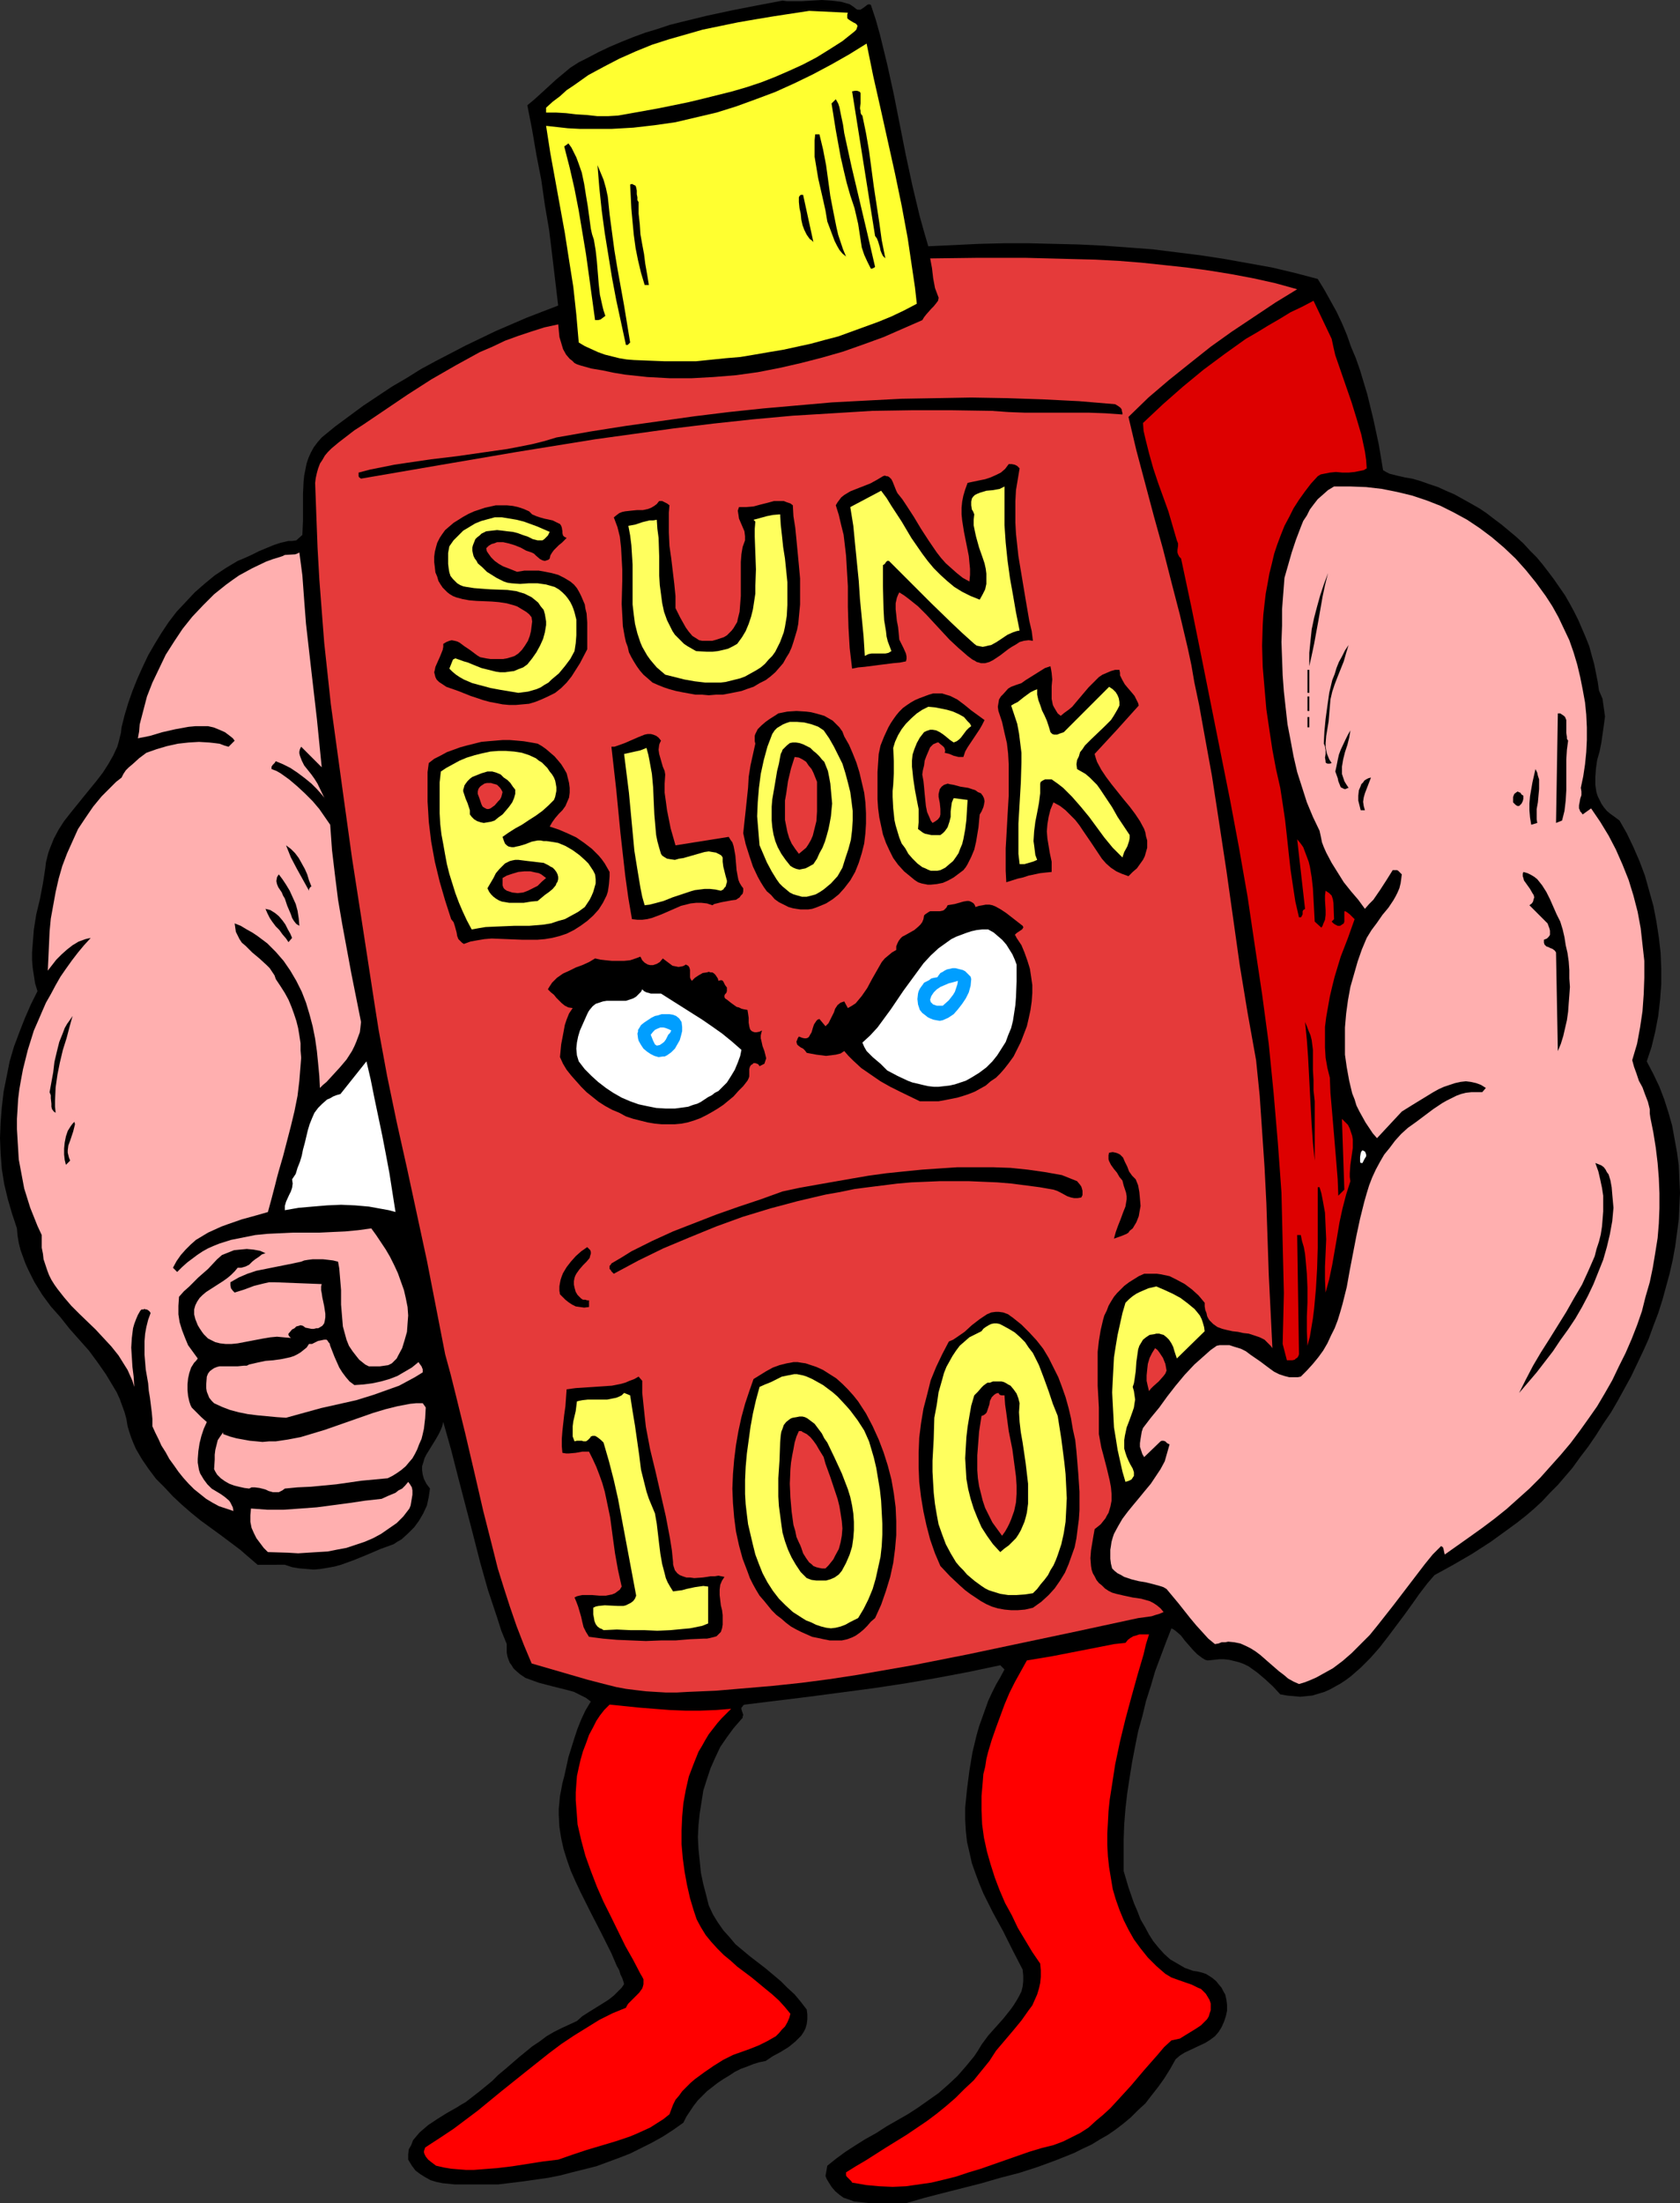 <?xml version="1.0" encoding="UTF-8" standalone="no"?>
<svg
   version="1.0"
   width="118.785mm"
   height="155.668mm"
   id="svg85"
   sodipodi:docname="Sun Block.wmf"
   xmlns:inkscape="http://www.inkscape.org/namespaces/inkscape"
   xmlns:sodipodi="http://sodipodi.sourceforge.net/DTD/sodipodi-0.dtd"
   xmlns="http://www.w3.org/2000/svg"
   xmlns:svg="http://www.w3.org/2000/svg">
  <rect width="100%" height="100%" fill="#333333" stroke="none"/>
  <sodipodi:namedview
     id="namedview85"
     pagecolor="#ffffff"
     bordercolor="#000000"
     borderopacity="0.25"
     inkscape:showpageshadow="2"
     inkscape:pageopacity="0.0"
     inkscape:pagecheckerboard="0"
     inkscape:deskcolor="#d1d1d1"
     inkscape:document-units="mm" />
  <defs
     id="defs1">
    <pattern
       id="WMFhbasepattern"
       patternUnits="userSpaceOnUse"
       width="6"
       height="6"
       x="0"
       y="0" />
  </defs>
  <path
     style="fill:#000000;fill-opacity:1;fill-rule:evenodd;stroke:none"
     d="m 228.839,2.424 0.323,0.162 h 0.323 0.485 l 0.485,-0.323 0.485,-0.323 0.808,-0.646 0.485,-0.162 0.485,0.162 1.293,3.878 1.131,4.04 1.939,7.918 1.778,8.08 3.232,16.321 1.778,8.241 1.939,8.08 1.131,4.04 1.131,3.878 6.788,-0.323 6.788,-0.323 6.626,-0.162 h 6.788 l 6.626,0.162 6.626,0.162 6.626,0.323 6.626,0.485 6.464,0.485 6.464,0.808 6.464,0.808 6.303,0.97 6.303,1.131 6.303,1.131 6.141,1.454 6.141,1.616 1.778,2.909 1.616,2.909 1.616,2.909 1.454,3.07 1.293,3.07 1.131,3.232 1.293,3.07 1.131,3.232 0.97,3.232 0.97,3.232 1.616,6.625 1.454,6.787 1.131,6.787 0.808,0.485 0.97,0.485 1.939,0.485 2.101,0.485 1.939,0.323 2.263,0.646 2.263,0.808 2.424,0.808 2.101,0.97 2.263,0.97 4.363,2.424 2.263,1.293 1.939,1.293 2.101,1.616 1.939,1.454 1.939,1.616 1.939,1.616 1.939,1.778 1.778,1.939 1.778,1.778 1.616,1.939 1.616,2.101 1.454,1.939 1.454,2.101 1.454,2.101 1.293,2.262 1.131,2.101 1.131,2.262 0.97,2.262 0.97,2.262 0.97,2.424 0.646,2.424 0.646,2.262 0.485,2.424 0.485,2.424 0.323,2.262 0.485,1.131 0.485,1.131 0.162,1.293 0.162,1.131 0.323,2.262 -0.323,2.424 -0.323,2.262 -0.323,2.262 -0.485,2.424 -0.646,2.262 -0.323,2.262 -0.162,2.262 v 2.101 l 0.162,1.131 0.162,0.97 0.323,0.97 0.485,0.97 0.485,0.97 0.646,0.97 0.808,0.97 0.97,0.808 1.131,0.808 1.293,0.97 1.939,3.393 1.778,3.717 1.616,3.717 1.454,3.878 1.131,4.04 1.131,4.04 0.808,4.201 0.646,4.201 0.485,4.201 0.162,4.201 v 4.201 l -0.323,4.201 -0.485,4.201 -0.808,4.201 -0.97,4.04 -1.293,3.878 1.778,3.393 1.616,3.393 1.293,3.393 1.131,3.555 0.97,3.393 0.646,3.555 0.646,3.555 0.485,3.555 0.162,3.717 0.162,3.555 -0.162,3.555 -0.162,3.555 -0.485,3.717 -0.485,3.555 -0.646,3.555 -0.808,3.555 -0.97,3.555 -0.97,3.555 -1.131,3.555 -1.293,3.393 -1.293,3.555 -1.454,3.232 -1.616,3.393 -1.616,3.393 -1.778,3.232 -1.778,3.232 -1.778,3.07 -2.101,3.07 -1.939,3.07 -2.101,3.07 -2.101,2.747 -2.101,2.909 -1.939,2.262 -1.939,2.262 -2.101,2.101 -2.101,2.262 -2.101,1.939 -2.263,1.939 -2.263,1.778 -2.424,1.778 -4.687,3.393 -5.01,3.232 -5.01,2.909 -5.01,2.747 -1.939,2.262 -2.101,2.747 -1.939,2.747 -2.101,2.909 -4.363,5.817 -2.263,2.909 -2.424,2.747 -2.586,2.585 -1.293,1.131 -1.293,1.131 -1.293,0.97 -1.454,0.97 -1.454,0.808 -1.454,0.808 -1.454,0.646 -1.616,0.485 -1.616,0.485 -1.616,0.162 -1.616,0.162 -1.778,-0.162 -1.778,-0.162 -1.778,-0.323 -1.939,-2.101 -2.101,-1.939 -2.101,-1.778 -1.131,-0.808 -1.131,-0.808 -1.293,-0.646 -1.293,-0.485 -1.293,-0.323 -1.293,-0.323 -1.454,-0.162 h -1.293 l -1.454,0.162 -1.616,0.162 -0.646,-0.162 -0.808,-0.485 -1.293,-0.97 -1.131,-1.131 -1.131,-1.293 -1.131,-1.293 -0.97,-1.293 -1.293,-1.131 -0.646,-0.485 -0.646,-0.323 -1.454,3.717 -1.454,3.878 -1.454,3.878 -1.131,3.878 -1.293,4.04 -0.97,4.04 -1.131,4.04 -0.808,4.04 -0.808,4.201 -0.646,4.04 -0.646,4.201 -0.485,4.201 -0.323,4.04 -0.162,4.201 v 4.201 4.201 l 1.293,4.363 1.454,4.201 0.97,2.262 0.808,2.101 1.131,1.939 1.131,2.101 1.131,1.778 1.454,1.778 1.454,1.616 1.616,1.454 1.939,1.131 1.939,1.131 2.263,0.808 1.131,0.162 1.293,0.323 0.97,0.323 0.808,0.485 0.97,0.646 0.97,0.808 0.646,0.808 0.808,0.97 0.485,0.97 0.485,0.808 0.323,1.454 0.162,1.293 v 1.616 l -0.323,1.454 -0.485,1.454 -0.646,1.454 -0.808,1.293 -0.97,1.131 -1.293,0.97 -1.293,0.808 -5.495,2.585 -1.293,0.808 -1.131,0.97 -1.454,2.585 -1.616,2.585 -1.616,2.262 -1.778,2.262 -1.616,2.101 -1.939,1.778 -1.939,1.939 -1.939,1.616 -2.101,1.616 -2.101,1.454 -2.263,1.293 -2.101,1.293 -2.424,1.131 -2.263,1.131 -4.848,1.939 -4.848,1.778 -5.01,1.616 -5.01,1.293 -5.01,1.454 -10.181,2.585 -5.01,1.293 -5.01,1.454 h -3.071 -3.232 -3.071 l -1.616,-0.162 -1.454,-0.162 -1.454,-0.162 -1.293,-0.485 -1.454,-0.485 -1.131,-0.808 -1.131,-0.97 -0.97,-1.131 -0.808,-1.293 -0.485,-0.808 -0.323,-0.808 0.485,-2.747 2.424,-1.939 2.424,-1.778 2.747,-1.778 2.586,-1.616 2.909,-1.616 2.747,-1.778 5.656,-3.232 2.747,-1.778 2.747,-1.939 2.747,-1.939 2.586,-2.262 2.424,-2.262 2.263,-2.585 2.263,-2.747 0.97,-1.454 0.97,-1.616 1.778,-2.424 4.04,-4.525 1.939,-2.424 0.808,-1.131 0.808,-1.293 0.646,-1.131 0.646,-1.293 0.323,-1.293 0.162,-1.454 V 527.595 l -0.162,-1.616 -2.586,-5.009 -2.586,-5.171 -2.747,-5.009 -2.586,-5.171 -1.131,-2.747 -0.97,-2.585 -0.97,-2.747 -0.646,-2.909 -0.646,-2.747 -0.323,-3.07 -0.162,-2.909 v -3.232 l 0.485,-4.848 0.646,-5.009 0.808,-4.848 1.131,-4.686 0.646,-2.262 0.808,-2.262 0.808,-2.262 0.808,-2.262 0.97,-2.101 1.131,-2.262 1.131,-1.939 1.131,-2.101 -1.131,-1.131 -8.404,1.778 -8.565,1.616 -8.404,1.454 -8.565,1.293 -8.565,1.131 -8.565,1.131 -17.131,2.101 -0.485,0.162 -0.162,0.323 -0.323,0.323 v 0.485 l 0.162,0.485 0.162,0.485 0.162,0.485 -0.162,0.485 v 0.323 l -0.323,0.323 -2.101,2.424 -1.778,2.424 -1.778,2.585 -1.293,2.747 -1.293,2.909 -0.97,2.909 -0.97,3.07 -0.485,3.07 -0.485,3.07 -0.323,3.07 -0.162,3.232 0.162,3.232 0.323,3.07 0.323,3.232 0.646,3.07 0.808,3.07 0.323,1.293 0.323,1.293 1.131,2.424 1.293,2.101 1.454,2.101 1.616,1.778 1.616,1.939 1.939,1.616 1.939,1.616 4.202,3.232 4.04,3.393 1.778,1.778 1.939,1.778 1.616,1.939 1.616,2.101 0.162,1.293 v 1.293 l -0.162,1.293 -0.323,1.131 -0.485,0.97 -0.646,0.97 -0.808,0.808 -0.808,0.808 -1.778,1.454 -2.101,1.293 -2.101,1.131 -1.939,1.293 -1.616,0.323 -1.616,0.485 -1.616,0.646 -1.778,0.646 -1.616,0.808 -1.454,0.97 -1.616,0.97 -1.454,0.97 -1.454,1.131 -1.454,1.131 -1.293,1.293 -1.131,1.131 -1.131,1.454 -0.97,1.454 -0.97,1.454 -0.808,1.616 -2.747,1.939 -2.747,1.778 -2.909,1.616 -2.909,1.454 -2.909,1.454 -2.909,1.131 -3.071,1.131 -3.071,1.131 -3.232,0.808 -3.232,0.808 -3.071,0.808 -3.232,0.646 -6.788,0.97 -6.626,0.808 h -3.232 -1.616 -1.616 -3.555 -1.616 l -1.616,-0.162 -1.616,-0.162 -1.616,-0.323 -1.616,-0.485 -1.454,-0.808 -1.293,-0.808 -1.293,-0.97 -0.97,-1.293 -0.97,-1.616 v -1.454 l 0.162,-1.293 0.646,-1.131 0.485,-1.293 0.808,-0.97 0.97,-1.131 1.131,-0.97 1.131,-0.97 2.424,-1.616 2.586,-1.616 2.586,-1.454 1.293,-0.808 1.131,-0.646 3.555,-2.747 3.555,-2.909 1.616,-1.616 1.939,-1.616 3.555,-3.07 3.555,-2.909 1.939,-1.293 1.939,-1.454 1.939,-1.131 1.939,-0.97 2.101,-0.97 2.101,-0.97 1.454,-1.293 1.778,-1.131 3.394,-2.101 1.778,-1.131 1.454,-1.131 1.454,-1.454 0.646,-0.646 0.646,-0.97 -0.162,-0.646 -0.323,-0.97 -0.485,-0.97 -0.323,-1.131 -0.646,-1.131 -0.485,-1.131 -0.97,-2.262 -2.747,-5.494 -2.747,-5.333 -2.747,-5.494 -1.293,-2.747 -1.293,-2.909 -0.97,-2.747 -0.97,-3.07 -0.646,-2.909 -0.485,-3.07 -0.162,-3.232 v -1.616 l 0.162,-1.616 0.162,-1.778 0.323,-1.616 0.323,-1.778 0.485,-1.778 1.131,-5.171 0.808,-2.585 0.808,-2.585 0.808,-2.424 0.97,-2.424 1.131,-2.424 1.454,-2.424 -1.293,-0.97 -1.616,-0.808 -1.616,-0.808 -1.778,-0.485 -3.879,-0.97 -3.717,-0.97 -1.778,-0.646 -1.778,-0.646 -1.454,-0.97 -1.293,-1.131 -0.485,-0.485 -0.485,-0.808 -0.485,-0.646 -0.323,-0.808 -0.323,-0.97 -0.162,-0.97 v -0.97 -1.293 l -1.454,-3.555 -1.131,-3.555 -2.424,-7.272 -2.101,-7.433 -1.939,-7.595 -1.939,-7.433 -1.939,-7.433 -1.939,-7.595 -2.101,-7.433 -0.323,1.293 -0.485,1.131 -0.485,0.97 -0.646,1.131 -1.293,2.101 -1.293,2.101 -0.485,0.97 -0.323,1.131 -0.323,0.97 v 1.131 l 0.162,1.131 0.323,1.131 0.646,1.293 0.485,0.646 0.485,0.646 -0.323,2.262 -0.485,2.262 -0.97,2.101 -1.131,1.939 -1.293,1.778 -1.616,1.616 -1.778,1.616 -1.131,0.646 -0.97,0.646 -3.555,1.293 -3.394,1.454 -3.555,1.454 -3.555,1.293 -1.778,0.485 -1.778,0.323 -1.939,0.323 -1.778,0.162 -1.939,-0.162 -1.939,-0.162 -1.939,-0.323 -1.939,-0.646 H 68.846 l -2.263,-1.939 -2.424,-2.101 -5.171,-3.878 -5.333,-3.878 -2.586,-2.101 -2.424,-2.101 -2.424,-2.262 -2.263,-2.424 -2.263,-2.262 -1.939,-2.585 -1.778,-2.585 -1.616,-2.747 -0.646,-1.454 -0.646,-1.616 -0.485,-1.454 -0.485,-1.616 -0.323,-1.939 -0.485,-1.778 -0.646,-1.778 -0.646,-1.778 -0.808,-1.778 -0.97,-1.616 -0.97,-1.616 -0.97,-1.616 -2.263,-3.232 -2.263,-3.07 -2.586,-2.909 -2.586,-2.909 -2.424,-3.07 -2.586,-2.909 -2.263,-3.07 -2.101,-3.393 -0.808,-1.616 -0.808,-1.616 -0.808,-1.778 -0.646,-1.778 -0.646,-1.778 -0.485,-1.939 -0.323,-1.939 -0.162,-1.939 -1.293,-3.878 L 2.101,320.274 1.131,316.234 0.485,312.194 0.162,307.993 0,303.953 l 0.162,-4.201 0.323,-4.04 0.485,-4.201 0.808,-4.04 0.808,-4.04 1.131,-3.878 1.454,-3.878 1.454,-3.717 1.616,-3.717 1.778,-3.555 -0.646,-2.101 -0.323,-2.101 -0.323,-2.101 -0.162,-2.101 v -1.939 l 0.162,-2.101 0.323,-4.04 0.646,-4.04 0.97,-4.04 0.808,-4.201 0.646,-4.201 0.162,-1.454 0.323,-1.293 0.323,-1.293 0.485,-1.293 0.97,-2.424 1.293,-2.424 1.454,-2.262 1.778,-2.262 3.394,-4.201 3.555,-4.363 1.616,-2.101 1.454,-2.262 1.293,-2.262 1.131,-2.424 0.323,-1.131 0.323,-1.293 0.323,-1.293 0.162,-1.454 0.808,-3.232 0.97,-3.232 1.131,-3.232 1.293,-3.232 1.454,-3.232 1.454,-3.07 1.778,-3.07 1.778,-2.909 1.939,-2.909 2.101,-2.747 2.424,-2.585 2.424,-2.585 2.586,-2.262 2.747,-2.262 2.909,-1.939 3.232,-1.939 1.939,-0.808 1.778,-0.808 1.939,-0.97 3.879,-1.616 1.939,-0.646 2.101,-0.485 h 0.97 l 1.131,-0.162 1.616,-1.454 0.162,-3.717 v -3.555 -3.555 l 0.162,-3.393 0.162,-1.616 0.323,-1.616 0.323,-1.616 0.485,-1.454 0.646,-1.454 0.808,-1.454 0.97,-1.293 1.131,-1.293 3.555,-2.909 3.717,-2.747 3.717,-2.747 3.879,-2.585 3.879,-2.585 3.879,-2.262 3.879,-2.424 3.879,-2.101 4.04,-2.101 4.04,-2.101 4.04,-1.939 4.04,-1.939 8.242,-3.555 8.404,-3.232 -0.808,-6.787 -0.808,-6.787 -0.808,-6.625 -1.131,-6.625 -0.97,-6.787 -1.293,-6.625 -1.131,-6.625 -1.293,-6.625 1.939,-1.616 1.778,-1.616 3.879,-3.555 1.939,-1.616 1.939,-1.616 2.263,-1.454 2.263,-1.131 3.071,-1.616 3.071,-1.454 3.071,-1.293 3.232,-1.293 3.071,-1.131 3.232,-0.97 3.394,-1.131 3.232,-0.808 6.626,-1.616 6.788,-1.454 6.626,-1.293 6.788,-1.293 1.131,0.162 h 1.293 2.586 L 219.627,0 l 2.586,0.162 1.293,0.162 1.293,0.162 1.131,0.323 1.131,0.323 0.97,0.646 z"
     id="path1" />
  <path
     style="fill:#ffff30;fill-opacity:1;fill-rule:evenodd;stroke:none"
     d="m 226.576,3.393 -0.162,0.485 v 0.646 0.323 l 0.323,0.323 0.485,0.323 0.808,0.485 0.646,0.323 0.162,0.162 0.162,0.162 0.162,0.323 -0.162,0.485 -0.162,0.485 -0.485,0.485 -3.232,2.585 -3.555,2.262 -3.394,2.101 -3.717,1.939 -3.555,1.616 -3.717,1.616 -3.717,1.454 -3.879,1.293 -3.879,1.131 -3.879,0.97 -3.879,0.97 -4.04,0.97 -7.919,1.616 -8.08,1.454 -2.747,0.485 -2.747,0.162 h -2.747 l -2.909,-0.323 -2.747,-0.162 -2.747,-0.323 -2.747,-0.162 h -2.586 v -1.293 l 1.778,-1.616 1.939,-1.454 1.778,-1.616 1.939,-1.293 3.879,-2.747 4.202,-2.262 4.04,-2.101 4.363,-1.939 4.363,-1.778 4.525,-1.454 4.525,-1.293 4.525,-1.293 4.687,-0.97 4.687,-0.97 4.687,-0.808 4.848,-0.808 9.535,-1.454 z"
     id="path2" />
  <path
     style="fill:#ffff30;fill-opacity:1;fill-rule:evenodd;stroke:none"
     d="m 231.586,11.635 1.778,8.726 1.939,8.564 1.939,8.726 1.939,8.726 1.778,8.564 1.616,8.726 1.293,8.726 0.646,4.363 0.485,4.363 -3.394,1.778 -3.394,1.616 -3.555,1.454 -3.555,1.293 -3.555,1.293 -3.555,1.293 -3.717,0.97 -3.555,0.97 -3.717,0.808 -3.717,0.808 -3.879,0.646 -3.717,0.646 -3.879,0.646 -3.879,0.323 -7.919,0.808 h -4.202 -4.202 l -4.202,-0.162 -4.04,-0.162 -1.939,-0.162 -1.939,-0.323 -1.939,-0.485 -1.939,-0.485 -1.778,-0.646 -1.778,-0.808 -1.778,-0.808 -1.616,-0.97 -0.323,-3.717 -0.323,-3.717 -0.808,-7.433 -1.131,-7.11 -1.131,-7.272 -1.293,-7.11 -1.293,-7.11 -1.293,-7.11 -1.131,-7.272 2.909,0.323 2.909,0.323 3.071,0.162 h 2.909 5.818 l 5.656,-0.323 5.656,-0.646 5.656,-0.808 5.495,-1.293 5.495,-1.293 5.171,-1.616 5.333,-1.939 5.171,-1.939 5.01,-2.262 5.01,-2.424 4.848,-2.585 4.848,-2.747 z"
     id="path3" />
  <path
     style="fill:#000000;fill-opacity:1;fill-rule:evenodd;stroke:none"
     d="m 230.455,30.864 0.97,4.686 0.808,4.686 1.293,9.695 1.454,9.534 0.646,4.686 0.97,4.848 -0.646,-0.646 -0.323,-0.646 -0.323,-0.808 -0.162,-0.808 -0.485,-1.616 -0.323,-0.808 -0.485,-0.646 -6.141,-38.62 0.808,-0.162 h 0.485 l 0.485,0.162 0.323,0.162 0.162,0.323 v 0.485 1.131 1.131 l -0.162,1.293 0.162,0.646 v 0.485 l 0.162,0.485 z"
     id="path4" />
  <path
     style="fill:#000000;fill-opacity:1;fill-rule:evenodd;stroke:none"
     d="m 225.607,35.55 1.939,8.888 2.101,8.888 2.101,8.888 2.101,9.049 -0.162,0.162 -0.323,0.162 -0.323,0.162 h -0.323 l -0.485,-0.97 -0.485,-0.97 -0.808,-1.778 -0.646,-1.939 -0.323,-2.101 -0.646,-4.201 -0.485,-2.101 -0.485,-2.101 -1.131,-3.393 -0.97,-3.393 -0.808,-3.393 -0.808,-3.555 -1.293,-7.11 -1.131,-7.11 1.131,-1.131 0.646,1.131 0.323,0.97 0.485,2.424 0.485,2.262 z"
     id="path5" />
  <path
     style="fill:#000000;fill-opacity:1;fill-rule:evenodd;stroke:none"
     d="m 218.981,35.873 0.97,4.04 0.808,4.201 1.131,8.241 0.808,4.201 0.808,4.04 0.485,2.101 0.646,1.939 0.646,1.939 0.808,1.939 -0.97,-0.808 -0.808,-0.97 -0.646,-1.131 -0.646,-1.293 -0.97,-2.585 -0.97,-2.585 -0.485,-2.909 -0.646,-2.909 -1.293,-5.656 -0.485,-2.909 -0.485,-2.909 v -2.909 -1.454 l 0.162,-1.616 z"
     id="path6" />
  <path
     style="fill:#000000;fill-opacity:1;fill-rule:evenodd;stroke:none"
     d="m 157.892,61.081 0.323,1.454 0.485,1.454 0.485,2.909 0.323,2.909 0.485,5.979 0.323,2.909 0.646,2.909 0.323,1.293 0.485,1.454 -0.646,0.485 -0.646,0.485 -0.646,0.162 h -0.808 l -1.616,-11.796 -0.808,-5.817 -0.97,-5.817 -0.97,-5.817 -1.131,-5.817 -1.293,-5.656 -1.454,-5.656 1.131,-0.808 0.808,1.131 0.646,1.293 0.646,1.293 0.485,1.293 0.97,2.747 0.646,3.07 0.485,3.07 0.485,2.909 z"
     id="path7" />
  <path
     style="fill:#000000;fill-opacity:1;fill-rule:evenodd;stroke:none"
     d="m 162.417,52.517 0.485,4.686 0.646,4.848 0.646,4.848 0.808,4.848 1.778,9.857 1.616,9.857 -0.162,0.162 -0.323,0.323 -0.162,0.162 h -0.485 l -2.586,-11.958 -1.131,-5.979 -0.97,-5.979 -0.97,-5.979 -0.808,-5.979 -0.646,-6.14 -0.485,-5.979 0.808,1.939 0.808,1.939 0.646,2.262 z"
     id="path8" />
  <path
     style="fill:#000000;fill-opacity:1;fill-rule:evenodd;stroke:none"
     d="m 170.659,53.971 v 3.07 l 0.323,2.909 0.162,2.585 0.485,2.747 0.485,2.585 0.323,2.585 0.485,2.747 0.485,2.909 h -1.131 l -0.97,-3.232 -0.808,-3.393 -0.646,-3.232 -0.485,-3.555 -0.323,-3.393 -0.162,-1.778 -0.162,-1.778 -0.162,-3.232 -0.162,-3.232 0.485,-0.162 0.323,0.162 0.323,0.162 0.323,0.162 0.162,0.485 0.162,0.808 v 0.97 l 0.162,0.808 v 0.808 z"
     id="path9" />
  <path
     style="fill:#000000;fill-opacity:1;fill-rule:evenodd;stroke:none"
     d="m 217.364,64.636 -0.485,-0.485 -0.485,-0.323 -0.808,-1.131 -0.646,-1.293 -0.485,-1.293 -0.323,-1.454 -0.162,-1.616 -0.323,-1.454 -0.162,-1.616 V 53.487 52.679 l 0.162,-0.323 0.323,-0.323 h 0.162 0.485 z"
     id="path10" />
  <path
     style="fill:#e53a3a;fill-opacity:1;fill-rule:evenodd;stroke:none"
     d="m 346.652,77.241 -5.818,3.555 -5.818,3.878 -5.818,3.878 -5.656,4.04 -5.495,4.363 -5.656,4.525 -5.495,4.686 -5.333,5.171 2.101,8.888 4.687,17.613 2.424,8.726 2.263,8.888 2.263,8.726 2.101,8.888 0.97,4.525 0.808,4.686 1.293,6.14 1.131,6.302 2.263,12.443 1.939,12.604 1.939,12.766 1.778,12.604 1.778,12.604 2.101,12.766 2.263,12.604 0.97,9.534 0.646,9.534 0.646,9.534 0.485,9.534 0.646,19.229 0.485,9.695 0.485,9.857 -0.485,-0.646 -0.485,-0.485 -1.131,-1.131 -1.293,-0.646 -1.454,-0.485 -1.454,-0.485 -1.454,-0.162 -1.454,-0.323 -1.454,-0.162 -1.454,-0.323 -1.293,-0.323 -1.293,-0.485 -1.131,-0.808 -0.485,-0.485 -0.485,-0.485 -0.323,-0.485 -0.323,-0.646 -0.162,-0.808 -0.323,-0.808 -0.162,-0.97 v -0.97 l -1.616,-1.939 -1.778,-1.616 -1.939,-1.454 -2.101,-1.131 -1.939,-0.97 -2.263,-0.485 -1.131,-0.162 h -1.131 -1.131 -1.131 l -1.454,0.646 -1.293,0.808 -1.293,0.808 -1.293,0.97 -0.97,0.97 -0.97,0.97 -0.808,0.97 -0.808,1.293 -0.646,1.131 -0.485,1.293 -0.646,1.293 -0.323,1.131 -0.646,2.747 -0.485,2.909 -0.323,2.909 v 3.07 5.979 l 0.162,2.909 0.162,2.909 v 2.747 2.747 1.616 l 0.323,1.778 0.323,1.778 0.485,1.778 0.97,3.717 0.808,3.393 0.323,1.778 0.162,1.778 v 1.778 l -0.323,1.616 -0.485,1.616 -0.485,0.808 -0.323,0.646 -0.646,0.808 -0.646,0.808 -0.808,0.646 -0.808,0.646 -0.323,1.778 -0.323,1.939 -0.323,1.939 -0.162,2.101 0.162,2.101 0.162,0.97 0.323,0.97 0.485,0.808 0.485,0.97 0.646,0.808 0.808,0.646 0.808,0.808 0.97,0.646 0.97,0.485 1.131,0.323 2.101,0.485 2.263,0.485 2.263,0.323 1.131,0.323 1.131,0.323 0.97,0.485 0.97,0.646 0.97,0.808 0.808,0.97 -1.131,0.485 -1.131,0.323 -0.97,0.323 -1.131,0.162 -2.424,0.323 -2.263,0.485 -14.222,3.07 -14.545,3.07 -14.545,3.07 -14.706,2.909 -7.434,1.293 -7.434,1.293 -7.434,1.131 -7.434,0.97 -7.596,0.808 -7.596,0.646 -7.596,0.646 -7.596,0.323 -2.909,0.162 h -2.909 l -2.747,-0.162 -2.586,-0.162 -2.747,-0.323 -2.586,-0.323 -2.586,-0.485 -2.586,-0.646 -5.01,-1.293 -5.01,-1.454 -5.01,-1.454 -5.01,-1.454 -2.101,-5.009 -1.939,-5.009 -1.778,-5.171 -1.616,-5.009 -1.616,-5.171 -1.293,-5.171 -2.586,-10.18 -2.424,-10.503 -2.424,-10.342 -2.586,-10.503 -1.293,-5.171 -1.454,-5.333 -2.424,-12.443 -2.424,-12.443 -5.333,-24.723 -2.747,-12.281 -2.586,-12.443 -2.263,-12.281 -0.97,-6.14 -0.97,-6.302 -2.586,-16.805 -2.586,-16.644 -2.263,-16.321 -2.263,-16.482 -1.131,-8.241 -1.778,-16.482 -0.646,-8.403 -0.646,-8.403 -0.485,-8.564 -0.323,-8.564 -0.323,-8.726 0.162,-1.293 0.323,-1.454 0.323,-1.131 0.485,-1.293 0.646,-0.97 0.646,-1.131 0.808,-0.97 0.97,-0.97 1.939,-1.616 2.101,-1.616 2.101,-1.616 2.263,-1.454 5.98,-4.04 5.98,-4.04 6.303,-4.04 6.464,-3.717 3.232,-1.778 3.232,-1.778 3.394,-1.454 3.394,-1.616 3.555,-1.293 3.394,-1.131 3.555,-1.131 3.717,-0.808 0.162,1.778 0.162,1.616 0.485,1.616 0.485,1.616 0.808,1.454 0.97,1.131 0.646,0.485 0.646,0.646 0.646,0.323 0.97,0.323 2.909,0.808 2.909,0.485 3.071,0.646 2.909,0.485 5.98,0.646 5.98,0.323 h 5.98 l 5.818,-0.323 5.98,-0.485 5.818,-0.808 5.818,-1.131 5.656,-1.293 5.656,-1.454 5.656,-1.616 5.495,-1.939 5.333,-1.939 5.171,-2.262 5.171,-2.262 0.485,-0.808 0.646,-0.808 1.293,-1.454 0.646,-0.646 0.646,-0.808 0.485,-0.646 0.162,-0.808 -0.485,-1.293 -0.485,-1.293 -0.485,-2.585 -0.323,-2.747 -0.485,-2.585 12.767,-0.162 h 12.606 l 6.303,0.162 6.141,0.162 6.303,0.162 6.141,0.323 6.141,0.485 6.141,0.646 5.98,0.646 5.98,0.808 5.98,0.97 5.98,1.131 5.818,1.293 z"
     id="path11" />
  <path
     style="fill:#dd0000;fill-opacity:1;fill-rule:evenodd;stroke:none"
     d="m 355.864,90.491 0.485,2.262 0.485,2.101 1.454,4.201 1.454,4.201 1.454,4.201 1.293,4.201 1.293,4.363 0.485,2.262 0.485,2.262 0.323,2.262 0.162,2.262 -0.808,0.485 -0.808,0.162 -1.616,0.323 -1.616,0.162 h -1.616 l -1.778,-0.162 -1.616,0.162 -1.616,0.323 -0.808,0.162 -0.808,0.485 -1.778,1.939 -1.616,2.101 -1.616,2.262 -1.454,2.262 -1.131,2.262 -1.293,2.424 -0.97,2.424 -0.97,2.585 -0.808,2.424 -0.646,2.747 -0.646,2.585 -0.485,2.747 -0.485,2.585 -0.323,2.747 -0.323,2.909 -0.162,2.747 -0.162,5.494 0.162,5.656 0.485,5.656 0.485,5.656 0.808,5.494 0.808,5.333 0.97,5.171 1.131,5.009 0.646,4.201 0.646,4.363 0.485,4.363 0.485,4.525 0.485,4.363 0.646,4.363 0.646,4.201 0.97,4.201 h 0.485 l 0.162,-0.162 0.162,-0.323 0.162,-0.323 v -0.323 -0.485 l 0.162,-0.323 0.485,-0.323 -2.101,-18.583 0.808,0.97 0.808,1.131 0.485,1.293 0.485,1.293 0.485,1.293 0.323,1.293 0.485,2.909 0.323,2.909 0.162,2.909 0.323,5.979 1.778,1.616 0.323,-0.485 0.162,-0.485 0.485,-1.131 0.162,-1.293 v -1.293 l -0.162,-2.585 v -1.293 l 0.162,-1.293 0.485,0.323 0.485,0.323 0.323,0.323 0.323,0.323 0.323,0.97 0.162,0.97 0.162,4.363 -0.646,0.646 0.485,0.485 0.485,0.323 0.646,0.323 h 0.323 0.323 l 0.485,-0.323 0.485,-0.323 0.162,-0.485 v -0.485 -1.131 -1.131 h 0.323 l 0.485,0.323 0.646,0.485 0.646,0.646 0.646,0.646 -1.778,5.009 -1.939,5.009 -1.616,5.333 -0.646,2.585 -0.646,2.747 -0.485,2.747 -0.485,2.747 -0.323,2.585 v 2.747 2.747 l 0.162,2.747 0.485,2.747 0.646,2.585 0.162,4.04 0.323,3.717 0.646,7.595 0.323,3.878 0.323,3.878 0.323,4.04 0.162,4.363 1.616,-1.616 -0.646,-18.906 0.808,0.808 0.808,0.808 0.485,0.97 0.323,0.97 0.323,0.97 0.162,0.97 v 1.131 1.131 l -0.646,4.525 -0.162,2.262 v 0.97 l 0.162,1.131 -1.131,3.555 -0.97,3.717 -0.808,3.717 -0.646,3.878 -1.293,7.433 -0.808,3.878 -0.97,3.555 -0.162,-3.393 v -3.555 l 0.162,-3.555 0.162,-3.717 -0.162,-3.555 -0.162,-3.555 -0.323,-1.778 -0.323,-1.778 -0.323,-1.616 -0.485,-1.616 h -0.485 v 5.171 10.988 l -0.162,5.494 -0.323,5.494 -0.485,5.333 -0.323,2.585 -0.808,4.848 -0.646,2.424 -0.162,-3.878 v -3.878 l 0.162,-3.878 v -3.878 l -0.162,-3.717 -0.323,-3.717 -0.162,-1.616 -0.323,-1.778 -0.485,-1.616 -0.323,-1.616 h -0.97 l 0.485,31.833 -0.162,0.485 -0.323,0.485 -0.323,0.162 -0.323,0.323 -0.646,0.162 h -0.485 -0.97 l -1.131,-4.363 0.162,-6.787 0.162,-6.787 -0.162,-6.625 -0.162,-6.787 -0.162,-6.787 -0.162,-6.625 -0.485,-6.787 -0.485,-6.625 -1.131,-13.25 -1.293,-13.089 -1.778,-13.25 -1.939,-12.927 -1.939,-13.089 -2.263,-12.927 -2.424,-12.927 -2.586,-12.927 -5.171,-25.855 -2.586,-12.766 -2.747,-12.927 -0.485,-0.485 -0.323,-0.646 -0.162,-0.485 v -0.646 l 0.162,-1.131 v -0.646 l -0.323,-0.808 -1.131,-3.878 -1.131,-3.878 -2.747,-7.595 -1.293,-3.878 -1.131,-4.04 -0.97,-3.878 -0.485,-2.101 -0.162,-2.101 5.333,-5.009 5.333,-4.686 5.495,-4.525 5.656,-4.201 5.656,-4.04 3.071,-1.778 2.909,-1.778 3.071,-1.778 2.909,-1.778 3.071,-1.454 3.071,-1.616 z"
     id="path12" />
  <path
     style="fill:#000000;fill-opacity:1;fill-rule:evenodd;stroke:none"
     d="m 298.007,107.943 0.808,0.485 0.646,0.485 0.323,0.485 v 0.323 l 0.162,0.485 v 0.485 l -4.525,-0.323 -4.363,-0.162 h -8.565 -8.565 l -4.363,-0.162 -4.525,-0.323 -10.666,-0.162 h -10.666 l -10.666,0.162 -10.505,0.646 -10.666,0.646 -10.666,0.97 -10.505,1.131 -10.666,1.293 -10.505,1.454 -10.505,1.454 -21.009,3.393 -20.848,3.555 -20.686,3.555 -0.485,-0.323 -0.162,-0.323 v -0.485 -0.485 l 3.071,-0.808 3.232,-0.646 3.232,-0.646 3.232,-0.485 6.626,-0.97 6.788,-0.808 6.788,-0.97 6.788,-0.97 3.394,-0.646 3.232,-0.646 3.232,-0.808 3.232,-0.97 9.212,-1.616 9.212,-1.454 9.212,-1.293 9.212,-1.293 9.212,-1.131 9.212,-0.97 9.212,-0.808 9.212,-0.808 9.212,-0.485 9.373,-0.485 9.373,-0.162 9.212,-0.162 9.535,0.162 9.535,0.323 9.697,0.485 z"
     id="path13" />
  <path
     style="fill:#000000;fill-opacity:1;fill-rule:evenodd;stroke:none"
     d="m 272.473,125.072 -0.485,2.909 -0.485,2.909 -0.162,2.909 v 2.909 2.909 l 0.162,2.909 0.646,5.979 0.97,5.817 0.97,5.817 0.97,5.656 0.646,2.747 0.323,2.585 -1.131,-0.162 -1.293,0.162 -1.131,0.323 -0.97,0.646 -1.131,0.646 -0.97,0.646 -2.101,1.616 -0.97,0.646 -0.97,0.646 -0.97,0.485 -1.131,0.323 h -1.131 l -0.485,-0.162 -0.646,-0.162 -0.485,-0.323 -0.646,-0.323 -0.646,-0.485 -0.646,-0.485 -1.293,-1.131 -1.131,-0.97 -2.424,-2.262 -2.101,-2.262 -4.04,-4.363 -2.263,-2.262 -2.424,-1.939 -1.293,-0.97 -1.293,-0.808 -0.323,0.646 -0.323,0.808 -0.323,1.454 v 1.616 l 0.162,1.454 0.162,1.616 0.323,1.616 0.162,1.616 0.162,1.778 0.323,0.646 0.808,1.616 0.646,1.454 0.162,0.808 v 0.646 l -0.162,0.646 -1.616,0.323 -1.778,0.162 -3.879,0.485 -3.717,0.485 -1.778,0.162 -1.616,0.323 -0.323,-2.747 -0.323,-2.747 -0.323,-5.494 -0.162,-5.494 v -5.494 l -0.323,-5.494 -0.162,-2.747 -0.323,-2.747 -0.323,-2.747 -0.646,-2.585 -0.646,-2.747 -0.808,-2.585 0.485,-0.808 0.485,-0.646 0.485,-0.646 0.808,-0.646 1.616,-0.97 1.616,-0.646 3.717,-1.454 1.778,-0.97 0.808,-0.485 0.808,-0.485 0.485,-0.162 0.485,0.162 h 0.323 l 0.485,0.323 0.485,0.485 0.323,0.646 0.646,1.616 0.323,0.808 0.323,0.646 1.293,1.616 0.97,1.454 2.101,3.232 1.939,3.232 2.101,3.232 2.101,3.07 1.131,1.454 1.293,1.454 1.454,1.293 1.454,1.293 1.616,1.293 1.778,0.97 0.162,-1.778 v -1.616 l -0.162,-1.616 -0.162,-1.778 -0.646,-3.232 -0.646,-3.232 -0.485,-3.07 -0.162,-1.616 v -1.778 l 0.162,-1.616 0.323,-1.616 0.485,-1.616 0.646,-1.778 3.071,-0.646 1.616,-0.323 1.454,-0.485 1.454,-0.646 1.293,-0.646 1.131,-0.97 0.485,-0.646 0.485,-0.646 h 0.808 l 0.808,0.162 0.646,0.323 z"
     id="path14" />
  <path
     style="fill:#ffff5e;fill-opacity:1;fill-rule:evenodd;stroke:none"
     d="m 268.433,129.919 v 2.585 2.747 5.009 l 0.323,4.686 0.485,4.686 0.646,4.686 0.808,4.525 0.808,4.686 0.97,4.848 -0.808,0.162 -0.97,0.323 -1.454,0.646 -2.909,1.939 -1.454,0.808 -0.808,0.162 -0.646,0.162 -0.808,0.162 -0.808,-0.162 -0.808,-0.162 -0.646,-0.485 -3.232,-2.909 -2.909,-2.747 -5.333,-5.171 -5.495,-5.494 -2.747,-2.747 -3.071,-3.07 h -0.162 -0.323 l -0.323,0.323 -0.323,0.485 -0.485,0.323 v 2.747 2.909 l 0.162,6.14 0.162,2.909 0.485,2.909 0.162,1.454 0.323,1.293 0.485,1.293 0.485,1.293 -0.808,0.485 -0.808,0.162 h -1.939 -1.778 l -0.808,0.162 -0.97,0.485 -0.323,-5.171 -0.485,-5.009 -0.485,-5.009 -0.323,-4.848 -0.97,-9.695 -0.485,-5.009 -0.808,-5.009 8.242,-4.363 1.454,1.939 1.293,2.101 2.747,4.201 2.586,4.363 2.909,4.201 1.454,1.939 1.616,1.939 1.778,1.778 1.778,1.616 1.939,1.616 2.101,1.293 2.263,1.131 2.424,0.97 0.808,-1.454 0.646,-1.293 0.323,-1.454 v -1.293 -1.454 l -0.162,-1.293 -0.323,-1.454 -0.485,-1.454 -0.97,-2.747 -0.808,-2.909 -0.323,-1.454 -0.323,-1.616 v -1.454 l 0.162,-1.454 -0.323,-0.808 -0.323,-0.485 -0.162,-1.131 v -0.97 l 0.162,-0.808 0.323,-0.485 0.485,-0.485 0.646,-0.323 0.808,-0.323 1.616,-0.485 1.778,-0.162 1.778,-0.323 0.646,-0.323 z"
     id="path15" />
  <path
     style="fill:#ffafaf;fill-opacity:1;fill-rule:evenodd;stroke:none"
     d="m 413.073,159.167 1.778,2.747 1.616,2.909 1.454,3.07 1.454,3.07 1.131,3.232 0.97,3.232 0.808,3.393 0.646,3.232 0.646,3.555 0.323,3.232 0.162,3.393 v 3.393 l -0.162,3.232 -0.323,3.232 -0.485,3.232 -0.646,3.07 0.162,0.97 v 0.97 l -0.323,0.97 -0.162,0.97 -0.162,0.808 v 0.808 l 0.162,0.323 0.162,0.485 0.323,0.323 0.323,0.485 2.263,-1.616 2.424,3.555 2.263,3.717 1.939,3.717 1.778,4.04 1.616,4.04 1.293,4.201 1.131,4.363 0.808,4.363 0.485,4.363 0.485,4.363 v 4.525 l -0.162,4.363 -0.323,4.525 -0.646,4.363 -0.808,4.363 -1.293,4.363 0.485,1.778 0.646,1.778 0.646,1.939 0.97,1.778 0.646,1.778 0.808,2.101 0.485,1.939 v 1.131 l 0.162,1.131 0.808,4.04 0.646,4.04 0.485,4.04 0.323,4.04 0.162,4.04 v 4.04 l -0.162,4.04 -0.323,3.878 -0.646,4.04 -0.646,3.878 -0.808,3.878 -1.131,3.878 -0.97,3.878 -1.293,3.717 -1.454,3.717 -1.616,3.717 -1.778,3.555 -1.778,3.717 -1.939,3.393 -2.101,3.555 -2.263,3.232 -2.424,3.393 -2.424,3.232 -2.586,3.07 -2.747,3.07 -2.747,3.07 -2.909,2.909 -3.071,2.747 -3.071,2.747 -3.232,2.585 -3.232,2.424 -3.394,2.424 -6.626,4.686 -0.162,-0.646 -0.162,-0.808 -0.162,-0.485 -0.485,-0.323 -2.263,2.262 -2.101,2.585 -4.202,5.494 -2.101,2.747 -2.101,2.747 -4.202,5.332 -2.101,2.585 -2.424,2.424 -2.424,2.424 -2.424,2.101 -2.586,1.939 -2.909,1.616 -1.454,0.808 -1.454,0.646 -1.616,0.646 -1.616,0.485 -1.454,-0.646 -1.454,-0.808 -1.131,-0.97 -1.293,-0.97 -2.424,-2.101 -2.586,-2.262 -1.293,-0.97 -1.293,-0.808 -1.293,-0.646 -1.454,-0.646 -1.616,-0.323 -1.616,-0.162 -0.808,0.162 h -0.97 l -0.808,0.323 -0.97,0.162 -1.778,-1.454 -1.616,-1.778 -1.616,-1.778 -1.616,-1.939 -3.071,-3.878 -3.232,-3.878 -0.808,-0.485 -0.97,-0.323 -1.778,-0.485 -1.939,-0.485 -1.939,-0.323 -1.939,-0.485 -1.939,-0.646 -0.808,-0.485 -0.97,-0.485 -0.808,-0.646 -0.646,-0.646 -0.323,-1.293 -0.162,-1.293 v -1.131 -1.293 l 0.162,-0.97 0.162,-1.131 0.323,-1.131 0.323,-0.97 1.131,-2.101 1.131,-1.939 1.454,-1.939 1.454,-1.778 1.616,-1.939 1.454,-1.778 1.616,-1.939 1.293,-1.939 1.293,-1.939 1.131,-2.101 0.323,-1.131 0.323,-1.131 0.323,-1.131 0.323,-1.131 -0.646,-0.323 -0.485,-0.485 -0.485,-0.162 h -0.485 l -0.323,0.162 -4.363,4.201 -0.485,-0.808 -0.323,-0.97 -0.323,-0.97 v -0.97 l 0.162,-1.131 0.162,-0.97 0.162,-0.97 0.323,-0.97 2.101,-2.747 2.263,-2.747 2.101,-2.909 2.263,-2.909 2.424,-2.909 2.586,-2.747 1.454,-1.293 1.454,-1.293 1.454,-1.293 1.616,-1.131 0.808,-0.162 h 0.97 1.616 l 1.454,0.485 1.616,0.485 1.293,0.646 1.293,0.97 2.586,1.778 2.586,1.939 1.131,0.808 1.293,0.646 1.454,0.485 1.293,0.323 h 1.454 0.808 l 0.808,-0.162 1.616,-1.616 1.616,-1.778 1.454,-1.778 1.293,-1.778 1.131,-1.939 0.97,-2.101 0.97,-1.939 0.808,-2.101 0.646,-2.101 0.646,-2.262 1.131,-4.525 0.808,-4.525 1.778,-9.211 0.97,-4.525 1.131,-4.525 0.646,-2.262 0.646,-2.101 0.808,-2.101 0.97,-2.101 1.131,-2.101 1.131,-1.939 1.454,-1.778 1.454,-1.939 1.616,-1.778 1.778,-1.616 2.263,-1.616 4.525,-3.393 2.424,-1.616 1.131,-0.646 1.293,-0.646 1.293,-0.646 1.293,-0.485 1.293,-0.323 1.454,-0.162 h 1.454 1.454 l 0.97,-1.131 -1.293,-0.808 -1.293,-0.485 -1.454,-0.323 -1.293,-0.162 -1.454,0.162 -1.454,0.323 -1.454,0.485 -1.454,0.485 -1.454,0.646 -1.454,0.808 -2.909,1.778 -2.909,1.778 -2.586,1.616 -6.626,7.11 -1.131,-1.293 -0.97,-1.454 -0.97,-1.454 -0.808,-1.454 -0.808,-1.454 -0.808,-1.616 -0.485,-1.616 -0.646,-1.616 -0.808,-3.393 -0.646,-3.555 -0.485,-3.393 v -3.717 -3.555 l 0.323,-3.717 0.485,-3.555 0.646,-3.555 0.97,-3.393 0.97,-3.393 1.131,-3.232 1.293,-3.07 1.293,-2.101 1.454,-1.939 1.454,-2.101 1.616,-1.939 1.293,-1.939 0.646,-1.131 0.485,-0.97 0.485,-1.131 0.323,-1.293 0.162,-1.131 0.162,-1.293 -0.97,-0.97 -0.323,-0.162 h -0.323 -0.323 -0.485 l -1.616,2.585 -1.778,2.747 -1.778,2.585 -1.131,1.131 -1.131,1.293 -1.778,-2.424 -1.939,-2.262 -1.939,-2.424 -1.616,-2.585 -1.616,-2.585 -1.454,-2.747 -0.646,-1.454 -0.485,-1.293 -0.323,-1.616 -0.323,-1.454 -1.778,-3.717 -1.616,-3.878 -1.293,-4.04 -1.293,-4.04 -0.97,-4.201 -0.808,-4.363 -0.808,-4.201 -0.485,-4.363 -0.485,-4.363 -0.323,-4.363 -0.162,-4.525 -0.162,-4.363 0.162,-4.363 v -4.363 l 0.323,-4.201 0.323,-4.201 0.97,-3.393 0.97,-3.393 1.131,-3.393 1.293,-3.393 0.646,-1.616 0.97,-1.454 0.808,-1.616 0.97,-1.293 1.131,-1.454 1.293,-1.131 1.454,-1.293 1.616,-0.97 h 4.363 l 4.202,0.162 4.202,0.485 4.04,0.808 4.04,0.97 3.879,1.293 3.717,1.454 3.555,1.778 3.555,1.939 3.394,2.262 3.232,2.424 3.232,2.747 3.071,2.909 2.747,3.07 2.747,3.393 z"
     id="path16" />
  <path
     style="fill:#000000;fill-opacity:1;fill-rule:evenodd;stroke:none"
     d="m 211.87,134.929 0.162,2.909 0.485,3.07 0.323,3.232 0.323,3.393 0.323,3.393 0.323,3.555 v 3.555 3.393 l -0.323,3.393 -0.162,1.778 -0.323,1.616 -0.485,1.616 -0.485,1.616 -0.485,1.454 -0.646,1.454 -0.808,1.293 -0.808,1.454 -0.97,1.131 -1.131,1.293 -1.293,1.131 -1.293,0.97 -1.616,0.808 -1.616,0.97 -1.454,0.485 -1.778,0.646 -1.616,0.323 -1.616,0.323 -1.778,0.323 h -1.778 l -1.939,0.162 -1.778,-0.162 h -1.778 l -1.778,-0.323 -1.778,-0.323 -1.616,-0.323 -1.778,-0.485 -1.454,-0.485 -1.616,-0.646 -1.454,-0.646 -1.293,-1.131 -1.131,-0.97 -0.97,-1.131 -0.808,-1.131 -0.808,-1.293 -0.646,-1.131 -0.646,-1.293 -0.323,-1.454 -0.485,-1.293 -0.323,-1.454 -0.485,-2.747 -0.162,-3.07 -0.162,-2.909 0.162,-6.14 v -3.07 l -0.162,-2.909 -0.162,-2.909 -0.323,-2.909 -0.323,-1.293 -0.323,-1.293 -0.485,-1.293 -0.485,-1.293 0.808,-0.646 0.646,-0.485 0.808,-0.323 0.808,-0.162 1.454,-0.162 1.616,-0.162 h 1.616 l 1.454,-0.323 0.808,-0.323 0.808,-0.485 0.646,-0.485 0.646,-0.808 h 0.808 l 0.646,0.323 0.646,0.323 0.646,0.485 -0.162,1.939 v 1.778 3.555 l 0.162,3.555 0.485,3.393 0.808,6.787 0.323,3.232 v 3.232 l 1.293,2.585 1.454,2.585 0.808,1.131 0.97,1.131 1.293,0.808 0.485,0.323 0.808,0.162 h 1.454 1.293 l 1.131,-0.323 0.97,-0.323 0.97,-0.323 0.808,-0.485 0.646,-0.646 0.646,-0.646 0.485,-0.646 0.485,-0.808 0.485,-0.808 0.162,-0.808 0.485,-1.939 0.162,-2.101 0.162,-2.101 v -4.525 -2.262 -2.262 l 0.162,-2.101 0.323,-1.939 0.646,-1.778 v -0.646 -0.485 l -0.162,-1.293 -0.485,-1.131 -0.485,-1.131 -0.485,-1.131 -0.162,-1.131 -0.162,-0.97 0.162,-0.485 0.162,-0.485 h 0.97 0.97 l 1.939,-0.162 1.778,-0.485 1.939,-0.485 1.778,-0.485 h 0.808 0.97 0.808 l 0.808,0.323 0.97,0.323 z"
     id="path17" />
  <path
     style="fill:#000000;fill-opacity:1;fill-rule:evenodd;stroke:none"
     d="m 149.65,139.938 0.323,0.485 0.162,0.485 0.162,0.97 v 0.485 l 0.162,0.646 0.323,0.323 0.323,0.162 0.323,0.162 -1.293,1.293 -0.808,0.646 -0.646,0.646 -0.646,0.646 -0.485,0.646 -0.485,0.808 -0.162,0.808 -0.323,0.323 -0.485,0.162 -0.485,0.162 -0.646,-0.162 -0.646,-0.323 -1.131,-0.97 -0.485,-0.485 -0.646,-0.323 -1.454,-0.485 -1.454,-0.808 -1.616,-0.646 -1.616,-0.485 -1.454,-0.323 h -0.97 -0.646 l -0.808,0.323 -0.646,0.162 -0.808,0.485 -0.646,0.646 0.162,0.808 0.323,0.485 0.808,1.131 0.97,0.97 1.131,0.808 1.131,0.646 1.293,0.485 2.424,0.97 1.939,-0.323 h 1.939 1.939 l 1.778,0.323 1.616,0.323 1.778,0.485 1.616,0.808 1.616,0.97 0.97,0.808 0.808,0.97 0.646,1.131 0.485,0.97 0.485,1.131 0.485,1.131 0.162,1.131 0.323,1.293 0.162,2.424 v 2.424 2.424 2.262 l -1.939,3.717 -1.131,1.778 -1.131,1.778 -1.293,1.616 -1.454,1.454 -1.616,1.293 -0.97,0.485 -0.97,0.485 -1.778,0.808 -1.616,0.646 -1.616,0.485 -1.778,0.162 -1.778,0.162 h -1.778 l -1.778,-0.162 -1.616,-0.323 -1.778,-0.323 -1.778,-0.485 -3.394,-1.131 -3.232,-1.293 -3.232,-1.131 -0.97,-0.646 -0.97,-0.646 -0.646,-0.646 -0.323,-0.646 -0.162,-0.646 -0.162,-0.646 0.162,-0.646 0.162,-0.808 0.646,-1.454 0.646,-1.454 0.646,-1.616 0.162,-0.808 v -0.808 l 0.808,-0.485 0.808,-0.323 0.646,-0.162 0.808,0.162 0.646,0.162 0.646,0.323 1.293,0.97 1.454,0.97 1.293,0.97 0.646,0.485 0.808,0.485 0.808,0.162 0.808,0.162 1.131,0.162 h 1.131 1.131 1.131 l 0.97,-0.162 1.131,-0.323 0.97,-0.323 0.97,-0.646 0.97,-0.97 0.808,-1.131 0.808,-1.293 0.485,-1.293 0.323,-1.293 0.162,-1.293 0.162,-1.293 -0.162,-1.131 -0.646,-0.808 -0.808,-0.646 -0.808,-0.485 -0.808,-0.485 -0.808,-0.485 -0.97,-0.323 -1.778,-0.485 -2.101,-0.323 -1.939,-0.162 -4.04,-0.162 -1.939,-0.162 -1.778,-0.323 -1.778,-0.485 -0.808,-0.323 -0.808,-0.485 -0.646,-0.485 -0.646,-0.646 -0.646,-0.646 -0.646,-0.97 -0.485,-0.808 -0.323,-1.131 -0.485,-1.131 -0.162,-1.454 -0.162,-1.293 v -1.454 l 0.162,-1.293 0.323,-1.293 0.323,-1.131 0.646,-1.293 0.646,-0.97 0.808,-1.131 1.131,-0.97 1.131,-0.97 1.293,-0.808 1.293,-0.808 1.454,-0.808 1.454,-0.646 1.454,-0.485 1.454,-0.485 1.454,-0.323 1.454,-0.323 h 1.454 1.454 l 1.616,0.162 1.454,0.323 1.454,0.485 1.454,0.646 0.808,0.808 1.131,0.485 0.97,0.323 1.131,0.323 2.263,0.485 0.97,0.485 z"
     id="path18" />
  <path
     style="fill:#ffff5e;fill-opacity:1;fill-rule:evenodd;stroke:none"
     d="m 208.476,137.352 0.162,2.747 0.323,2.909 0.323,3.07 0.485,3.07 0.646,6.302 v 3.07 3.07 l -0.162,2.909 -0.485,2.909 -0.323,1.454 -0.485,1.293 -0.485,1.293 -0.646,1.293 -0.646,1.293 -0.808,1.131 -0.97,0.97 -0.97,1.131 -1.131,0.97 -1.293,0.808 -1.454,0.808 -1.454,0.808 -1.293,0.485 -1.293,0.323 -1.293,0.323 -1.293,0.323 -1.293,0.162 h -1.454 -2.747 l -2.747,-0.323 -2.747,-0.485 -2.586,-0.646 -2.586,-0.646 -1.131,-0.97 -1.131,-0.97 -0.97,-1.131 -0.808,-0.97 -0.808,-1.131 -0.646,-1.131 -0.646,-1.131 -0.485,-1.131 -0.808,-2.424 -0.646,-2.585 -0.323,-2.424 -0.323,-2.747 v -2.585 -8.08 l -0.162,-2.585 -0.162,-2.585 -0.323,-2.585 -0.485,-2.585 1.778,-0.323 1.939,-0.646 1.939,-0.485 h 0.97 l 0.97,-0.162 0.162,2.424 0.323,2.424 0.162,5.009 v 5.009 l 0.162,2.585 0.323,2.424 0.323,2.424 0.485,2.262 0.808,2.262 0.97,1.939 0.485,0.97 0.646,0.97 0.808,0.808 0.808,0.808 0.808,0.808 0.97,0.646 1.131,0.646 1.131,0.646 2.909,0.162 h 1.454 l 1.454,-0.162 1.454,-0.323 1.293,-0.323 1.293,-0.646 1.131,-0.646 1.293,-1.778 0.97,-1.616 0.808,-1.939 0.646,-1.939 0.485,-1.939 0.323,-2.101 0.323,-2.101 v -2.101 l 0.162,-4.363 -0.162,-4.363 -0.162,-4.363 v -2.101 l 0.162,-1.939 -0.485,-0.485 3.555,-0.97 1.616,-0.323 z"
     id="path19" />
  <path
     style="fill:#ffff5e;fill-opacity:1;fill-rule:evenodd;stroke:none"
     d="m 146.903,142.039 -0.485,0.97 -0.485,0.485 -0.485,0.485 -0.485,0.323 h -0.646 -0.646 l -0.646,-0.162 -0.646,-0.162 -1.293,-0.646 -1.454,-0.485 -1.293,-0.485 -0.646,-0.162 -0.646,-0.162 -1.454,-0.162 -1.293,-0.162 -1.454,-0.162 -1.454,0.162 -1.454,0.162 -0.646,0.323 -0.646,0.323 -0.485,0.485 -0.646,0.485 -0.485,0.485 -0.323,0.808 -0.323,0.808 -0.162,0.646 v 0.808 l 0.162,0.808 0.162,0.646 0.323,0.646 0.485,0.646 0.323,0.646 1.293,1.131 1.131,1.131 1.293,0.808 1.293,0.808 0.97,0.485 0.97,0.485 0.97,0.323 1.131,0.162 2.263,0.162 2.263,-0.162 h 2.424 l 1.131,0.162 1.131,0.162 1.131,0.323 1.131,0.323 1.131,0.646 0.97,0.808 0.808,0.808 0.646,0.808 0.646,0.97 0.485,0.97 0.323,0.808 0.323,0.97 0.485,1.939 v 2.101 2.101 l -0.162,2.101 -0.323,2.101 -1.131,2.101 -1.454,1.939 -1.616,1.939 -1.939,1.616 -0.808,0.808 -1.131,0.646 -0.97,0.646 -1.131,0.485 -1.131,0.323 -1.131,0.323 -1.293,0.162 -1.293,0.162 -4.848,-0.808 -2.586,-0.485 -2.424,-0.646 -2.424,-0.646 -1.131,-0.485 -1.131,-0.485 -1.131,-0.646 -0.97,-0.646 -0.97,-0.808 -0.808,-0.808 0.323,-0.808 0.323,-0.808 0.323,-0.808 0.323,-0.162 0.323,-0.162 2.263,0.808 1.131,0.323 1.131,0.485 2.424,0.97 2.586,0.646 1.293,0.323 1.131,0.162 h 1.293 l 1.131,-0.162 1.293,-0.162 1.131,-0.485 1.293,-0.485 1.131,-0.808 1.293,-1.616 1.131,-1.616 0.97,-1.778 0.808,-1.778 0.485,-1.778 0.162,-0.97 0.162,-0.97 v -0.97 l -0.162,-0.97 -0.162,-0.97 -0.323,-1.131 -0.808,-0.97 -0.646,-0.97 -0.97,-0.808 -0.808,-0.646 -0.97,-0.485 -0.97,-0.485 -1.131,-0.323 -0.97,-0.323 -2.424,-0.323 -4.525,-0.162 -2.263,-0.162 -2.101,-0.162 -2.101,-0.323 -0.808,-0.162 -0.808,-0.323 -0.808,-0.485 -0.646,-0.646 -0.485,-0.485 -0.646,-0.808 -0.323,-0.97 -0.162,-0.97 -0.162,-1.293 v -1.293 -1.616 l 0.323,-1.778 1.131,-1.616 1.293,-1.293 1.293,-1.293 1.616,-0.97 1.616,-0.97 1.616,-0.646 1.778,-0.485 1.778,-0.485 h 1.939 l 1.939,0.323 1.939,0.323 1.939,0.485 1.778,0.646 1.778,0.646 z"
     id="path20" />
  <path
     style="fill:#ffafaf;fill-opacity:1;fill-rule:evenodd;stroke:none"
     d="m 80.805,153.673 0.485,6.625 0.485,6.302 1.454,12.766 1.454,12.604 0.646,6.464 0.646,6.464 -5.495,-5.494 -0.323,0.646 -0.162,0.646 v 0.485 l 0.162,0.646 0.485,1.293 0.646,1.293 1.939,2.424 0.808,1.131 0.808,1.293 2.101,4.363 -0.323,-0.646 -0.646,-0.808 -1.293,-1.454 -1.454,-1.454 -1.778,-1.454 -1.939,-1.454 -1.939,-1.293 -1.939,-0.97 -1.939,-0.808 -0.323,0.485 -0.485,0.485 -0.323,0.485 v 0.323 0.323 l 1.293,0.485 1.131,0.646 2.263,1.616 2.101,1.778 2.101,1.939 2.101,2.101 1.778,2.101 1.454,2.101 1.454,2.101 0.485,6.787 0.808,6.787 0.808,6.464 1.131,6.625 2.424,13.089 2.586,12.927 -0.162,1.454 -0.162,1.293 -0.485,1.293 -0.485,1.293 -0.485,1.131 -0.646,1.293 -1.454,2.262 -1.778,2.101 -1.778,1.939 -1.778,1.939 -0.97,0.808 -0.808,0.808 -0.162,-3.232 -0.323,-3.393 -0.323,-3.232 -0.485,-3.393 -0.646,-3.232 -0.808,-3.07 -0.97,-3.232 -1.131,-2.909 -1.454,-2.909 -1.616,-2.747 -1.778,-2.585 -2.101,-2.424 -1.131,-1.131 -1.131,-1.131 -1.293,-0.97 -1.293,-0.97 -1.454,-0.97 -1.454,-0.808 -1.616,-0.97 -1.616,-0.646 0.162,1.131 0.162,1.131 0.485,0.97 0.485,0.97 0.646,0.97 0.97,0.808 1.778,1.778 1.939,1.616 1.939,1.778 0.808,0.808 0.646,0.97 0.646,0.97 0.323,0.97 1.293,1.939 1.131,1.778 0.97,1.778 0.808,1.939 0.646,1.778 0.646,1.939 0.485,1.939 0.323,1.939 0.323,2.101 v 1.939 l 0.162,1.939 -0.162,2.101 -0.323,4.04 -0.485,4.04 -0.808,4.04 -0.97,4.04 -2.101,8.08 -1.131,3.878 -0.485,1.778 -0.485,1.939 -0.97,3.717 -0.97,3.555 -3.394,0.97 -3.555,0.97 -3.717,1.293 -1.778,0.646 -1.778,0.808 -1.778,0.808 -1.616,0.97 -1.616,0.97 -1.454,1.293 -1.293,1.293 -1.293,1.454 -1.131,1.616 -0.97,1.778 1.131,1.131 1.293,-1.293 1.454,-1.293 1.293,-0.97 1.293,-0.97 1.454,-0.97 1.454,-0.808 1.454,-0.646 1.616,-0.646 3.071,-0.97 3.232,-0.646 3.232,-0.646 3.232,-0.323 3.394,-0.162 3.394,-0.162 h 3.555 3.555 l 3.394,-0.162 3.555,-0.162 3.394,-0.323 3.555,-0.485 1.293,1.778 1.293,1.939 1.293,1.939 1.131,1.939 1.131,2.262 0.97,2.101 0.808,2.262 0.808,2.262 0.485,2.101 0.485,2.424 0.162,2.262 -0.162,2.101 -0.162,2.262 -0.646,2.262 -0.646,2.101 -1.131,2.101 -0.323,0.646 -0.485,0.485 -0.323,0.323 -0.485,0.485 -0.97,0.485 -1.131,0.162 -1.131,0.162 h -0.97 -1.131 -0.808 l -0.97,-0.485 -0.808,-0.646 -0.808,-0.646 -0.646,-0.808 -1.131,-1.454 -0.97,-1.454 -0.646,-1.616 -0.485,-1.778 -0.485,-1.778 -0.162,-1.939 -0.323,-3.878 v -3.878 l -0.323,-3.878 -0.162,-1.939 -0.323,-1.778 -1.293,-0.323 -1.293,-0.162 -1.454,-0.162 h -1.293 -1.454 l -1.293,0.162 -0.97,0.162 -0.808,0.323 -2.263,0.485 -2.424,0.485 -4.848,0.97 -2.424,0.485 -2.424,0.808 -2.263,0.97 -1.131,0.646 -1.131,0.646 v 0.808 l 0.162,0.808 0.485,0.646 0.485,0.485 2.586,-0.808 2.586,-0.97 1.293,-0.323 1.293,-0.323 1.454,-0.323 h 1.454 v 0 l 12.606,0.485 -0.162,0.646 v 0.97 l 0.162,0.808 0.162,1.131 0.485,2.262 0.323,2.101 v 0.97 l -0.162,0.97 -0.162,0.646 -0.485,0.646 -0.808,0.485 -0.323,0.162 h -0.485 l -0.646,0.162 h -0.646 l -0.808,-0.162 -0.808,-0.162 -0.646,-0.485 -0.646,-0.162 -0.485,0.162 -0.646,0.162 -0.485,0.485 -0.646,0.323 -0.97,1.131 v 0.323 l 0.162,0.323 0.162,0.162 0.323,0.323 -1.939,-0.162 -1.778,-0.162 -1.778,0.162 -1.939,0.323 -3.394,0.646 -3.394,0.646 -1.616,0.162 H 60.28 l -1.454,-0.162 -1.293,-0.323 -1.293,-0.646 -0.646,-0.323 -0.485,-0.485 -0.646,-0.646 -0.485,-0.646 -0.646,-0.97 -0.485,-0.808 -0.323,-0.808 -0.323,-0.808 -0.162,-0.646 -0.162,-0.646 v -0.646 -0.646 l 0.323,-1.131 0.485,-0.97 0.646,-0.97 0.808,-0.808 0.97,-0.808 2.263,-1.454 2.263,-1.454 1.131,-0.808 0.97,-0.808 0.97,-0.97 0.808,-0.97 h 0.485 0.485 l 1.131,-0.323 0.97,-0.485 0.808,-0.808 0.808,-0.646 0.97,-0.646 0.808,-0.646 0.97,-0.323 -1.454,-0.646 -1.778,-0.323 -1.778,-0.162 -1.778,0.162 -1.616,0.162 -1.616,0.646 -1.616,0.646 -1.293,1.131 -2.424,2.585 -2.586,2.262 -2.424,2.424 -1.454,1.293 -1.293,1.454 -0.162,2.424 v 2.262 l 0.323,2.101 0.646,2.101 0.808,2.101 0.808,1.939 1.293,1.778 1.293,1.778 -0.485,0.646 -0.485,0.485 -0.808,1.293 -0.485,1.454 -0.323,1.454 -0.162,1.616 v 1.454 l 0.162,1.616 0.323,1.454 0.323,0.97 0.323,0.646 0.646,0.646 0.646,0.646 0.646,0.646 0.646,0.646 1.454,1.293 -0.808,1.778 -0.646,1.939 -0.485,1.939 -0.323,2.101 -0.162,2.101 v 0.97 l 0.162,0.97 0.162,0.97 0.323,0.97 0.485,0.808 0.485,0.808 0.485,0.646 0.485,0.646 1.131,1.131 2.424,1.454 1.131,0.808 1.131,0.97 0.323,0.485 0.323,0.646 0.323,0.646 0.162,0.97 -1.939,-0.646 -1.939,-0.646 -1.778,-0.97 -1.616,-0.97 -1.616,-1.293 -1.616,-1.293 -1.454,-1.454 -1.454,-1.616 -1.293,-1.616 -1.131,-1.616 -1.293,-1.778 -0.97,-1.778 -1.131,-1.778 -0.808,-1.778 -0.808,-1.616 -0.808,-1.778 v -1.939 l -0.162,-1.778 -0.485,-3.878 -0.323,-1.939 -0.162,-1.939 -0.646,-3.717 -0.323,-3.878 v -3.717 l 0.162,-1.939 0.323,-1.778 0.485,-1.939 0.646,-1.778 -0.162,-0.323 -0.323,-0.323 -0.485,-0.323 h -0.323 l -0.323,-0.162 -0.323,0.162 h -0.485 l -0.323,0.323 -0.646,1.131 -0.485,1.131 -0.485,1.293 -0.323,1.131 -0.162,1.293 -0.162,1.293 -0.162,2.585 0.162,2.585 0.162,2.585 0.323,2.585 0.162,2.747 -0.485,-1.616 -0.646,-1.454 -0.646,-1.454 -0.808,-1.293 -1.616,-2.585 -1.939,-2.424 -2.101,-2.262 -2.101,-2.262 -4.363,-4.201 -2.101,-2.101 -1.939,-2.262 -1.778,-2.262 -0.808,-1.131 -0.808,-1.293 -0.646,-1.293 -0.485,-1.293 -0.485,-1.454 -0.485,-1.454 -0.162,-1.454 -0.323,-1.616 v -1.616 -1.778 l -1.131,-2.424 -0.97,-2.424 -0.97,-2.424 -0.808,-2.585 -0.808,-2.585 -0.485,-2.585 -0.485,-2.585 -0.485,-2.585 -0.162,-2.747 -0.162,-2.585 -0.162,-2.747 v -2.747 l 0.162,-2.585 0.162,-2.747 0.323,-2.585 0.485,-2.747 0.485,-2.585 0.646,-2.585 0.646,-2.585 0.808,-2.585 0.808,-2.585 1.131,-2.585 0.97,-2.262 1.131,-2.585 1.293,-2.262 1.293,-2.424 1.293,-2.262 1.454,-2.101 1.616,-2.262 1.616,-2.101 1.616,-1.939 1.778,-1.939 -0.808,0.162 -0.646,0.162 -1.778,0.646 -1.616,0.97 -1.454,1.131 -1.454,1.293 -1.454,1.454 -1.131,1.454 -1.131,1.454 0.162,-3.393 0.162,-3.555 0.162,-3.555 0.323,-3.393 0.646,-3.555 0.646,-3.555 0.808,-3.555 0.97,-3.393 1.293,-3.393 1.454,-3.232 1.454,-3.232 1.939,-2.909 2.101,-3.07 2.263,-2.747 1.293,-1.293 1.293,-1.293 1.293,-1.293 1.454,-1.131 0.485,-0.97 0.646,-0.97 0.808,-0.808 0.97,-0.808 1.778,-1.616 1.939,-1.454 2.747,-0.97 2.747,-0.808 2.909,-0.646 2.909,-0.323 2.747,-0.162 2.747,0.162 1.454,0.162 1.293,0.162 1.293,0.485 1.131,0.323 1.616,-1.616 -0.485,-0.646 -0.808,-0.646 -1.293,-0.97 -1.454,-0.646 -1.616,-0.646 -1.454,-0.323 H 53.816 52.2 l -1.778,0.162 -3.555,0.646 -3.555,0.808 -3.232,0.97 -1.616,0.323 -1.616,0.323 0.323,-1.778 0.162,-1.939 0.97,-3.717 0.97,-3.717 1.454,-3.717 1.778,-3.717 1.778,-3.717 2.263,-3.555 2.263,-3.393 2.586,-3.232 2.909,-3.07 2.909,-2.909 1.616,-1.293 1.616,-1.293 1.778,-1.293 1.616,-1.131 1.778,-0.97 1.778,-0.97 3.717,-1.778 1.778,-0.646 2.101,-0.646 0.485,-0.162 0.646,-0.323 2.747,-0.162 0.485,-0.162 0.646,-0.323 z"
     id="path21" />
  <path
     style="fill:#000000;fill-opacity:1;fill-rule:evenodd;stroke:none"
     d="m 349.884,177.912 v -3.555 l 0.323,-3.232 0.323,-3.07 0.646,-3.07 0.808,-3.07 0.808,-2.909 0.97,-2.909 1.131,-3.07 -0.808,3.232 -0.646,3.07 -1.131,6.464 -1.131,6.14 -0.646,3.07 z"
     id="path22" />
  <path
     style="fill:#000000;fill-opacity:1;fill-rule:evenodd;stroke:none"
     d="m 355.379,188.738 -0.162,1.939 -0.162,1.939 -0.323,1.939 -0.323,1.939 -0.162,1.939 v 0.97 l 0.162,0.97 0.162,0.808 0.323,0.808 0.323,0.808 0.646,0.97 -0.485,0.162 h -0.485 -0.162 l -0.323,-0.162 -0.162,-0.162 v -0.323 l -0.162,-0.97 0.162,-0.97 v -0.97 l -0.162,-0.97 -0.162,-0.485 -0.162,-0.323 0.162,-3.232 0.323,-3.393 0.485,-3.555 0.485,-3.393 0.808,-3.393 0.646,-1.616 0.485,-1.616 0.646,-1.616 0.808,-1.454 0.808,-1.616 0.97,-1.454 -0.646,2.101 -0.646,2.262 -1.616,4.04 -0.808,2.101 -0.646,1.939 -0.485,2.101 z"
     id="path23" />
  <path
     style="fill:#000000;fill-opacity:1;fill-rule:evenodd;stroke:none"
     d="m 283.463,191.162 0.97,-0.808 1.131,-0.808 0.97,-0.808 0.808,-0.97 1.778,-2.101 1.778,-2.101 1.939,-1.939 0.808,-0.808 0.97,-0.646 1.131,-0.485 1.131,-0.485 1.131,-0.323 h 1.131 l 0.162,0.808 v 0.646 l 0.646,1.293 0.646,1.131 0.808,0.97 0.97,1.131 0.808,0.97 0.646,1.293 0.323,0.646 0.162,0.646 -5.818,6.464 -5.98,6.464 0.323,1.131 0.323,0.97 1.131,2.101 1.293,1.939 1.454,1.939 3.232,4.04 1.616,1.939 1.454,1.939 1.293,1.939 1.131,2.101 0.323,0.97 0.162,0.97 0.323,1.131 v 0.97 0.97 l -0.323,1.131 -0.323,1.131 -0.485,0.97 -0.808,1.131 -0.808,1.131 -1.131,0.97 -1.131,1.131 -1.778,-0.646 -1.454,-0.646 -1.454,-0.97 -1.293,-1.131 -1.131,-1.293 -0.97,-1.454 -1.939,-2.909 -2.101,-3.07 -0.97,-1.454 -1.131,-1.454 -1.293,-1.293 -1.293,-1.293 -1.454,-1.131 -1.778,-0.97 -0.808,1.939 -0.485,1.939 -0.323,1.939 -0.162,1.939 0.162,1.939 0.323,1.939 0.323,1.939 0.485,2.262 v 2.747 l -1.616,0.162 -1.454,0.162 -3.071,0.646 -1.454,0.485 -1.454,0.323 -3.071,0.97 -0.162,-3.07 v -2.909 -3.07 l 0.162,-2.747 0.323,-5.817 0.323,-5.494 v -5.656 -2.747 l -0.162,-2.909 -0.323,-2.747 -0.646,-2.747 -0.646,-2.909 -0.97,-2.909 -0.162,-1.131 0.162,-0.97 0.162,-0.97 0.485,-0.808 0.646,-0.646 1.293,-1.454 0.808,-0.485 1.293,-0.485 1.454,-0.485 1.131,-0.808 1.293,-0.808 2.586,-1.616 1.293,-0.808 1.454,-0.485 0.162,0.808 0.162,0.97 0.162,1.778 -0.162,1.778 v 1.616 1.778 l 0.162,0.808 0.162,0.808 0.323,0.646 0.485,0.808 0.485,0.808 z"
     id="path24" />
  <path
     style="fill:#000000;fill-opacity:1;fill-rule:evenodd;stroke:none"
     d="m 349.399,178.881 h 0.485 v 6.14 h -0.485 z"
     id="path25" />
  <path
     style="fill:#ffff5e;fill-opacity:1;fill-rule:evenodd;stroke:none"
     d="m 298.007,190.516 -0.485,0.808 -0.646,0.97 -1.778,1.778 -3.555,3.393 -1.616,1.616 -0.646,0.97 -0.646,0.808 -0.323,1.131 -0.485,0.97 -0.162,1.131 0.162,1.293 1.131,0.646 1.131,0.646 1.131,0.97 0.97,0.97 0.97,0.97 0.808,1.131 1.616,2.424 1.616,2.424 1.454,2.585 1.616,2.424 1.616,2.424 v 0.808 l -0.162,0.808 -0.485,1.454 -0.808,1.454 -0.485,1.454 -2.586,-2.585 -2.263,-2.747 -4.04,-5.494 -2.263,-2.747 -2.263,-2.585 -1.293,-1.293 -1.131,-1.131 -1.454,-1.131 -1.616,-1.131 h -0.808 -0.97 l -0.323,0.162 -0.323,0.162 -0.485,0.323 -0.162,0.485 v 1.293 1.293 l -0.323,2.585 -0.485,2.585 -0.485,2.424 -0.323,2.585 -0.162,2.585 0.162,1.131 0.162,1.293 0.162,1.293 0.485,1.293 -1.131,0.485 -1.131,0.323 -1.131,0.323 h -0.646 -0.646 l -0.323,-2.747 v -2.585 -5.494 l 0.323,-5.494 0.323,-5.494 0.162,-5.333 v -2.585 l -0.323,-2.585 -0.323,-2.585 -0.485,-2.585 -0.808,-2.424 -0.808,-2.424 0.808,-0.485 0.97,-0.485 1.616,-1.293 1.778,-1.293 0.97,-0.485 0.808,-0.323 v 1.454 l 0.323,1.454 0.485,1.293 0.485,1.454 0.646,1.293 0.646,1.454 0.485,1.454 0.485,1.616 0.485,0.485 0.485,0.162 h 0.323 0.485 l 0.808,-0.323 0.485,-0.162 0.485,-0.162 12.121,-12.119 0.97,0.646 0.808,0.808 0.485,0.808 0.323,0.808 0.162,0.97 v 0.97 l -0.485,0.97 z"
     id="path26" />
  <path
     style="fill:#000000;fill-opacity:1;fill-rule:evenodd;stroke:none"
     d="m 263.1,192.293 -0.646,1.293 -0.646,1.131 -1.616,2.424 -1.616,2.424 -0.646,1.131 -0.485,1.454 h -0.646 -0.646 l -1.293,-0.323 -1.131,-0.485 -1.293,-0.323 0.162,-0.485 -0.162,-0.646 -0.162,-0.323 -0.323,-0.323 -0.808,-0.646 -0.323,-0.323 h -0.323 l -1.131,0.485 -0.808,0.808 -0.485,1.131 -0.485,1.131 -0.485,1.293 -0.162,1.293 -0.323,1.293 -0.162,1.131 0.323,1.778 0.162,1.616 0.162,1.778 0.162,1.616 0.162,1.616 0.323,1.616 0.646,1.454 0.323,0.808 0.485,0.646 0.808,-0.485 0.646,-0.485 0.485,-0.646 0.162,-0.646 v -0.808 -0.646 l -0.162,-1.616 -0.323,-1.616 v -0.808 l 0.162,-0.646 0.162,-0.646 0.485,-0.646 0.646,-0.485 0.97,-0.323 0.646,0.162 0.97,0.162 1.778,0.485 2.101,0.323 0.97,0.323 0.97,0.323 0.646,0.485 0.808,0.323 0.485,0.646 0.323,0.646 0.162,0.808 -0.162,0.97 -0.162,0.646 -0.485,1.131 -0.485,0.808 -0.162,1.616 -0.162,1.778 -0.323,1.939 -0.323,1.939 -0.485,2.101 -0.808,1.939 -0.97,1.939 -0.485,0.808 -0.646,0.808 -1.293,0.97 -1.293,0.97 -1.454,0.808 -1.454,0.646 -1.616,0.323 -1.616,0.162 h -0.808 l -0.808,-0.162 -0.808,-0.162 -0.97,-0.323 -0.97,-0.646 -0.97,-0.808 -1.778,-1.454 -1.616,-1.778 -1.293,-1.778 -0.97,-1.939 -0.97,-2.101 -0.808,-2.262 -0.485,-2.262 -0.485,-2.262 -0.323,-2.424 -0.162,-2.424 v -2.424 -4.848 l 0.323,-4.848 0.485,-2.262 0.97,-2.424 1.131,-2.424 0.646,-1.131 0.646,-0.97 0.808,-1.131 0.808,-0.97 0.97,-0.97 1.131,-0.808 0.97,-0.646 1.131,-0.646 1.131,-0.485 1.293,-0.485 1.293,-0.485 1.131,-0.323 h 1.293 1.131 l 0.97,0.323 1.131,0.323 0.97,0.485 0.97,0.485 1.939,1.454 1.778,1.454 1.778,1.293 z"
     id="path27" />
  <path
     style="fill:#000000;fill-opacity:1;fill-rule:evenodd;stroke:none"
     d="m 349.399,185.991 h 0.485 v 3.878 h -0.485 z"
     id="path28" />
  <path
     style="fill:#ffff5e;fill-opacity:1;fill-rule:evenodd;stroke:none"
     d="m 259.544,193.909 -0.646,0.485 -0.646,0.646 -0.485,0.646 -0.485,0.646 -0.485,0.646 -0.485,0.485 -0.646,0.485 -0.808,0.323 -0.97,-0.646 -0.97,-0.808 -0.808,-0.646 -0.97,-0.646 -0.97,-0.485 -0.97,-0.162 h -0.646 l -0.485,0.162 -0.485,0.162 -0.646,0.323 -1.131,1.454 -0.808,1.454 -0.646,1.616 -0.485,1.454 -0.162,1.616 v 1.616 l 0.162,1.454 0.162,1.616 0.485,3.232 0.646,3.393 0.323,1.616 v 1.778 1.778 l -0.162,1.778 0.646,0.485 0.646,0.485 0.646,0.323 0.808,0.162 0.808,0.162 h 0.808 1.616 l 0.646,-0.485 0.485,-0.485 0.485,-0.646 0.323,-0.485 0.485,-1.454 0.323,-1.293 v -1.454 l 0.162,-1.293 0.162,-1.131 0.485,-1.131 3.717,0.485 -0.162,2.585 -0.162,2.747 -0.323,2.585 -0.485,2.585 -0.323,1.293 -0.485,1.131 -0.485,1.293 -0.646,0.97 -0.808,1.131 -0.97,0.808 -1.131,0.97 -1.293,0.646 -0.808,0.162 h -0.97 -0.808 l -0.808,-0.323 -0.646,-0.323 -0.808,-0.323 -1.293,-0.97 -1.293,-1.293 -1.131,-1.293 -0.808,-1.454 -0.97,-1.293 -0.646,-1.616 -0.485,-1.616 -0.485,-1.616 -0.323,-1.454 -0.162,-1.616 -0.162,-1.454 -0.162,-3.07 v -1.616 l 0.162,-1.616 0.162,-3.07 v -3.232 l -0.162,-3.555 0.485,-1.616 0.808,-1.778 0.97,-1.616 1.131,-1.454 1.454,-1.454 1.454,-1.293 1.454,-0.97 1.616,-0.808 1.778,0.162 1.616,0.323 1.616,0.323 1.616,0.485 1.454,0.646 1.454,0.808 0.97,1.131 0.646,0.646 z"
     id="path29" />
  <path
     style="fill:#000000;fill-opacity:1;fill-rule:evenodd;stroke:none"
     d="m 225.607,196.656 1.293,2.262 0.97,2.262 0.97,2.424 0.808,2.585 0.646,2.747 0.646,2.747 0.323,2.585 0.162,2.909 v 2.747 l -0.162,2.585 -0.323,2.747 -0.646,2.585 -0.808,2.585 -0.97,2.424 -1.293,2.262 -1.616,2.101 -1.454,1.616 -1.616,1.293 -1.778,1.131 -1.939,0.808 -0.808,0.323 -0.97,0.323 -1.131,0.162 h -0.97 -0.97 l -1.131,-0.162 -0.97,-0.162 -1.131,-0.323 -1.293,-0.646 -1.293,-0.646 -1.131,-0.808 -0.97,-1.131 -1.131,-0.97 -0.808,-1.131 -0.808,-1.293 -0.808,-1.454 -1.293,-2.747 -0.97,-2.909 -0.97,-3.07 -0.646,-2.909 0.323,-3.07 0.323,-2.909 0.646,-6.14 0.162,-2.909 0.485,-3.07 0.646,-2.909 0.646,-2.909 -0.162,-0.646 v -0.808 -0.646 l 0.162,-0.485 0.323,-0.646 0.323,-0.646 0.97,-0.97 1.131,-0.97 1.131,-0.808 1.293,-0.808 0.97,-0.646 2.424,-0.485 2.424,-0.162 2.586,0.162 1.293,0.162 1.293,0.323 1.131,0.323 1.131,0.323 1.131,0.646 1.131,0.646 0.808,0.808 0.97,0.97 0.808,1.131 z"
     id="path30" />
  <path
     style="fill:#000000;fill-opacity:1;fill-rule:evenodd;stroke:none"
     d="m 419.053,197.788 -0.323,2.424 -0.162,2.585 v 5.494 2.747 l -0.162,2.747 -0.323,2.747 -0.323,1.293 -0.323,1.293 -1.616,0.646 0.485,-29.248 h 0.646 l 0.485,0.323 0.485,0.323 0.323,0.323 0.323,0.808 v 1.131 2.262 l 0.162,1.131 v 0.485 z"
     id="path31" />
  <path
     style="fill:#000000;fill-opacity:1;fill-rule:evenodd;stroke:none"
     d="m 349.399,191.485 h 0.485 v 2.747 h -0.485 z"
     id="path32" />
  <path
     style="fill:#ffff5e;fill-opacity:1;fill-rule:evenodd;stroke:none"
     d="m 220.112,195.04 1.454,2.101 1.293,2.262 1.131,2.262 1.131,2.262 0.808,2.585 0.646,2.424 0.646,2.585 0.323,2.424 0.323,2.585 v 2.585 l -0.162,2.585 -0.323,2.585 -0.646,2.424 -0.808,2.424 -0.808,2.585 -1.293,2.262 -1.778,1.939 -0.97,0.808 -0.97,0.808 -0.97,0.646 -1.131,0.646 -1.131,0.323 -1.293,0.323 h -1.293 l -1.131,-0.323 -1.131,-0.323 -0.97,-0.485 -0.97,-0.808 -0.97,-0.808 -0.808,-0.808 -0.808,-1.131 -1.293,-2.101 -1.293,-2.424 -0.97,-2.262 -0.97,-2.262 -0.323,-3.878 -0.323,-3.878 0.162,-3.717 0.323,-3.878 0.485,-3.717 0.808,-3.717 0.97,-3.555 1.293,-3.393 0.646,-0.97 0.646,-0.646 0.808,-0.485 0.808,-0.485 0.808,-0.323 0.97,-0.323 h 0.97 0.97 l 1.939,0.162 1.939,0.485 1.778,0.646 z"
     id="path33" />
  <path
     style="fill:#000000;fill-opacity:1;fill-rule:evenodd;stroke:none"
     d="m 360.389,210.392 -0.485,0.162 -0.323,0.162 h -0.323 l -0.323,-0.162 -0.646,-0.323 -0.323,-0.808 -0.323,-0.808 -0.162,-0.808 -0.646,-1.778 0.323,-1.454 0.323,-1.616 0.323,-1.454 0.485,-1.293 1.293,-2.747 0.646,-1.293 0.646,-1.131 -0.323,1.939 -0.485,1.939 -0.323,0.97 -0.323,0.97 -0.485,1.939 -0.323,1.939 v 0.97 0.97 l 0.323,0.97 0.323,0.97 0.485,0.808 z"
     id="path34" />
  <path
     style="fill:#000000;fill-opacity:1;fill-rule:evenodd;stroke:none"
     d="m 177.77,206.837 -0.162,2.424 v 2.424 l 0.323,2.262 0.323,2.424 0.485,2.424 0.485,2.424 1.293,4.525 14.222,-2.262 0.485,0.808 0.485,0.646 0.323,0.97 0.162,0.808 0.323,1.778 0.162,1.939 0.162,1.939 0.323,1.778 0.162,0.808 0.323,0.808 0.485,0.808 0.485,0.646 v 0.808 l -0.162,0.646 -0.485,0.485 -0.323,0.485 -0.485,0.323 -0.485,0.323 -1.293,0.162 -2.586,0.485 -1.293,0.323 -0.646,0.162 -0.485,0.323 -1.454,-0.485 -1.454,-0.162 h -1.454 l -1.454,0.162 -1.293,0.323 -1.293,0.323 -2.586,1.131 -2.586,1.131 -2.586,0.97 -1.293,0.323 -1.293,0.162 h -1.293 l -1.454,-0.162 -0.97,-5.656 -0.808,-5.817 -1.293,-11.473 -1.131,-11.635 -1.293,-11.473 h 0.808 l 0.97,-0.323 1.778,-0.646 3.717,-1.616 0.808,-0.323 0.808,-0.323 0.808,-0.162 h 0.808 l 0.646,0.162 0.808,0.323 0.646,0.485 0.646,0.808 -0.323,0.646 -0.162,0.485 -0.162,1.293 0.162,1.131 0.323,1.131 0.646,2.262 0.485,1.131 z"
     id="path35" />
  <path
     style="fill:#000000;fill-opacity:1;fill-rule:evenodd;stroke:none"
     d="m 151.428,206.513 0.646,2.585 0.162,1.293 v 1.293 l -0.162,1.293 -0.485,1.131 -0.485,1.131 -0.808,1.131 -0.97,0.97 -0.97,1.131 -0.808,1.131 -0.646,1.131 2.424,0.808 2.263,0.97 2.424,1.131 2.101,1.454 2.101,1.616 1.778,1.778 0.808,0.97 0.808,1.131 0.646,1.131 0.646,1.131 v 1.131 l -0.162,2.101 -0.162,1.131 -0.162,0.97 -0.323,0.97 -0.97,1.939 -1.131,1.778 -1.454,1.616 -1.616,1.454 -1.778,1.293 -1.778,1.131 -1.939,0.97 -1.939,0.646 -1.939,0.485 -1.939,0.323 -1.939,0.162 h -4.202 l -4.04,-0.162 -4.04,-0.162 -1.939,0.162 -1.939,0.323 -1.778,0.323 -1.778,0.646 -0.485,-0.323 -0.323,-0.323 -0.646,-0.646 -0.323,-0.808 -0.162,-0.97 -0.485,-1.778 -0.323,-0.97 -0.646,-0.808 -1.616,-5.009 -1.454,-5.009 -1.293,-5.333 -0.97,-5.332 -0.646,-5.333 -0.162,-2.747 -0.162,-2.585 v -2.585 -2.747 -2.585 l 0.323,-2.424 1.454,-1.131 1.616,-0.808 1.778,-0.97 1.778,-0.646 1.778,-0.646 1.778,-0.485 1.939,-0.485 1.939,-0.485 1.778,-0.162 1.939,-0.162 1.939,-0.162 h 1.939 l 1.939,0.162 1.778,0.162 1.939,0.323 1.778,0.323 1.131,0.646 1.131,0.808 1.131,0.97 1.131,0.97 0.97,1.131 0.808,0.97 0.808,1.293 z"
     id="path36" />
  <path
     style="fill:#000000;fill-opacity:1;fill-rule:evenodd;stroke:none"
     d="m 220.597,204.251 0.646,1.616 0.323,1.616 0.323,1.778 0.162,1.778 0.162,1.778 0.162,1.778 -0.162,1.616 -0.162,1.778 -0.323,1.778 -0.323,1.616 -0.485,1.778 -0.485,1.616 -0.646,1.616 -0.808,1.454 -0.646,1.454 -0.97,1.454 -1.454,0.808 -0.646,0.323 -0.808,0.162 -0.808,0.162 -0.808,-0.162 -0.808,-0.323 -0.808,-0.485 -1.293,-1.616 -1.131,-1.616 -0.97,-1.778 -0.646,-1.616 -0.485,-1.778 -0.323,-1.939 -0.162,-1.778 v -1.778 -1.939 l 0.162,-1.939 0.646,-3.717 0.646,-3.878 0.485,-1.939 0.323,-1.778 0.162,-0.808 0.323,-0.646 0.162,-0.485 0.485,-0.485 0.646,-0.646 0.808,-0.646 0.808,-0.162 h 0.808 l 0.97,0.162 0.97,0.323 0.97,0.485 0.97,0.485 0.808,0.808 0.808,0.646 0.808,0.808 0.646,0.808 0.646,0.646 z"
     id="path37" />
  <path
     style="fill:#ffff5e;fill-opacity:1;fill-rule:evenodd;stroke:none"
     d="m 172.76,199.727 0.485,1.778 0.323,1.616 0.323,1.778 0.323,1.778 0.323,3.555 0.162,3.717 0.162,3.555 0.323,3.717 0.162,1.778 0.323,1.616 0.485,1.778 0.485,1.616 0.323,0.485 0.485,0.323 0.808,0.485 0.97,0.162 1.131,0.162 1.131,-0.323 1.131,-0.162 4.525,-1.293 1.131,-0.323 1.131,-0.162 0.97,0.162 0.97,0.162 0.97,0.485 0.485,0.323 0.323,0.485 v 1.131 l 0.162,1.293 0.646,2.585 0.323,1.131 v 0.485 l -0.162,0.485 -0.162,0.646 -0.323,0.323 -0.323,0.485 -0.646,0.323 -1.454,-0.323 -1.454,-0.162 h -1.454 l -1.293,0.162 -1.293,0.162 -1.131,0.323 -2.424,0.808 -2.424,0.808 -2.424,0.97 -2.424,0.646 -1.293,0.323 -1.293,0.162 -0.646,-2.262 -0.485,-2.424 -0.808,-4.848 -0.808,-5.009 -0.485,-5.171 -0.97,-10.342 -0.646,-5.171 -0.646,-5.171 2.909,-0.646 1.454,-0.323 z"
     id="path38" />
  <path
     style="fill:#ffff5e;fill-opacity:1;fill-rule:evenodd;stroke:none"
     d="m 147.549,206.837 0.485,0.808 0.323,0.808 0.162,0.808 0.162,0.97 v 0.97 l -0.162,0.808 -0.162,0.808 -0.323,0.808 -1.454,1.454 -1.616,1.454 -1.778,1.293 -1.778,1.131 -1.939,1.293 -1.778,0.97 -1.778,1.131 -1.616,1.131 0.323,0.97 0.323,0.808 0.485,0.485 0.485,0.323 0.808,0.162 h 0.646 l 0.646,-0.162 0.808,-0.162 1.616,-0.485 1.616,-0.646 0.808,-0.162 0.808,-0.162 h 0.808 l 0.808,0.162 h 0.808 l 1.131,0.162 1.939,0.323 1.939,0.808 1.939,1.131 1.778,1.293 1.616,1.454 0.808,0.808 0.646,0.97 0.646,0.97 0.485,0.97 0.162,1.293 v 1.131 l -0.323,1.131 -0.323,1.131 -0.485,1.131 -0.485,0.97 -1.293,1.939 -1.778,1.293 -1.778,0.97 -1.778,0.97 -1.778,0.485 -1.939,0.646 -1.939,0.323 -1.939,0.162 -1.939,0.162 h -4.04 l -3.879,0.162 -3.717,0.162 -1.939,0.323 -1.778,0.323 -1.293,-2.424 -1.131,-2.424 -0.97,-2.262 -0.97,-2.585 -0.808,-2.585 -0.808,-2.585 -0.646,-2.585 -0.485,-2.585 -0.485,-2.747 -0.485,-2.585 -0.323,-2.747 -0.162,-2.909 v -2.747 -2.747 -2.747 l 0.323,-2.909 1.454,-0.97 1.778,-0.97 1.778,-0.97 1.939,-0.808 2.101,-0.646 1.939,-0.485 2.263,-0.485 2.101,-0.162 h 2.101 l 2.101,0.162 2.101,0.323 1.939,0.646 1.778,0.808 0.808,0.646 0.808,0.485 0.808,0.808 0.646,0.646 0.646,0.97 z"
     id="path39" />
  <path
     style="fill:#e53a3a;fill-opacity:1;fill-rule:evenodd;stroke:none"
     d="m 218.334,208.776 v 2.424 2.747 2.747 l -0.162,2.585 -0.323,1.293 -0.323,1.293 -0.323,1.293 -0.485,1.131 -0.646,1.131 -0.646,0.97 -0.97,0.808 -0.97,0.808 -0.97,-1.293 -0.97,-1.454 -0.646,-1.454 -0.485,-1.616 -0.323,-1.616 -0.323,-1.616 v -1.778 -1.616 -1.778 l 0.323,-1.778 0.485,-3.393 0.808,-3.393 0.97,-3.07 1.131,0.162 0.97,0.485 0.97,0.646 0.646,0.97 0.808,0.97 0.485,0.97 z"
     id="path40" />
  <path
     style="fill:#000000;fill-opacity:1;fill-rule:evenodd;stroke:none"
     d="m 410.811,219.764 -1.616,0.485 -0.323,-1.939 -0.162,-1.939 v -1.778 l 0.162,-1.939 0.646,-3.717 0.808,-3.555 0.485,0.97 0.162,0.808 0.323,0.97 v 0.808 1.778 l -0.162,1.778 -0.162,1.778 -0.323,1.778 v 1.778 0.97 z"
     id="path41" />
  <path
     style="fill:#000000;fill-opacity:1;fill-rule:evenodd;stroke:none"
     d="m 137.691,210.876 v 0.485 0.646 l -0.323,1.131 -0.485,1.131 -0.808,1.131 -0.808,0.97 -0.97,1.131 -1.131,0.808 -0.97,0.808 -0.97,0.323 -0.97,0.162 -0.97,0.162 -0.808,-0.162 -0.97,-0.323 -0.808,-0.485 -0.646,-0.646 -0.485,-0.646 v -0.646 -0.485 l -0.323,-0.97 -0.323,-0.97 -0.485,-1.131 -0.323,-0.97 -0.323,-0.97 v -0.485 l 0.162,-0.485 0.162,-0.646 0.323,-0.485 0.485,-0.646 0.646,-0.646 0.646,-0.485 0.808,-0.323 1.616,-0.646 1.616,-0.485 h 1.293 l 1.131,0.323 1.131,0.485 0.808,0.808 0.97,0.646 0.808,0.808 0.646,0.97 z"
     id="path42" />
  <path
     style="fill:#000000;fill-opacity:1;fill-rule:evenodd;stroke:none"
     d="m 366.368,207.645 -0.808,2.101 -0.808,2.101 -0.323,1.131 -0.162,1.131 0.162,1.131 0.323,1.131 h -1.131 l -0.323,-1.293 -0.323,-1.293 v -1.293 l 0.162,-1.454 0.485,-1.131 0.162,-0.485 0.485,-0.485 0.323,-0.485 0.485,-0.323 0.646,-0.323 z"
     id="path43" />
  <path
     style="fill:#e53a3a;fill-opacity:1;fill-rule:evenodd;stroke:none"
     d="m 134.297,211.523 -0.162,0.646 -0.162,0.646 -0.323,0.646 -0.485,0.485 -0.97,1.131 -1.131,0.808 -0.485,0.162 h -0.485 l -0.323,-0.162 -0.323,-0.162 -0.485,-0.323 -0.323,-0.646 -0.485,-1.454 -0.485,-1.293 v -0.646 l 0.162,-0.646 0.323,-0.485 0.323,-0.323 0.485,-0.323 0.485,-0.323 0.646,-0.162 h 0.485 0.646 l 0.485,0.162 0.646,0.162 0.485,0.162 0.485,0.485 0.323,0.323 0.323,0.485 z"
     id="path44" />
  <path
     style="fill:#000000;fill-opacity:1;fill-rule:evenodd;stroke:none"
     d="m 407.094,212.492 v 0.808 l -0.162,0.646 -0.323,0.646 -0.646,0.646 h -0.323 -0.162 l -0.485,-0.323 -0.162,-0.162 -0.162,-0.162 -0.323,-0.323 v -0.808 -0.646 l 0.323,-0.808 0.646,-0.485 0.323,-0.162 0.162,0.162 0.485,0.162 0.323,0.485 z"
     id="path45" />
  <path
     style="fill:#000000;fill-opacity:1;fill-rule:evenodd;stroke:none"
     d="m 83.229,236.731 -0.323,0.162 -0.162,0.323 -0.162,0.162 v 0.485 l -1.616,-2.909 -1.616,-2.909 -1.616,-3.07 -0.646,-1.616 -0.646,-1.616 1.293,0.97 1.131,1.131 0.97,1.293 0.808,1.454 0.808,1.454 0.646,1.454 0.485,1.616 z"
     id="path46" />
  <path
     style="fill:#000000;fill-opacity:1;fill-rule:evenodd;stroke:none"
     d="m 148.681,232.853 0.323,0.646 0.162,0.646 v 0.646 l -0.162,0.646 -0.323,0.485 -0.162,0.485 -0.808,0.97 -0.97,0.808 -1.131,0.808 -0.97,0.808 -0.97,0.808 -1.778,0.162 -1.939,0.323 h -1.939 -1.939 l -0.97,-0.162 -0.97,-0.162 -0.808,-0.323 -0.808,-0.485 -0.646,-0.485 -0.646,-0.646 -0.485,-0.646 -0.485,-0.97 1.616,-2.747 0.646,-1.293 0.97,-1.131 0.97,-0.97 0.485,-0.485 0.646,-0.323 0.646,-0.323 0.646,-0.162 0.808,-0.162 h 0.808 l 1.293,0.162 1.293,0.162 1.454,0.162 1.293,0.162 1.454,0.162 1.293,0.646 0.485,0.323 0.646,0.323 0.485,0.485 z"
     id="path47" />
  <path
     style="fill:#e53a3a;fill-opacity:1;fill-rule:evenodd;stroke:none"
     d="m 145.933,234.469 -1.131,0.97 -1.131,1.131 -1.293,0.646 -1.293,0.646 -1.293,0.485 -1.454,0.162 -1.454,-0.162 -1.454,-0.485 -0.485,-0.323 -0.323,-0.323 -0.162,-0.323 -0.162,-0.485 v -0.97 -0.97 l 1.131,-0.646 1.454,-0.485 1.616,-0.485 1.616,-0.162 h 1.616 l 1.454,0.323 0.808,0.162 0.646,0.323 0.646,0.485 z"
     id="path48" />
  <path
     style="fill:#000000;fill-opacity:1;fill-rule:evenodd;stroke:none"
     d="m 416.952,246.103 0.646,2.101 0.485,2.101 0.323,2.101 0.485,2.101 0.323,2.262 0.162,2.262 v 2.262 l 0.162,2.262 -0.162,2.262 -0.162,2.101 -0.162,2.262 -0.323,2.262 -0.485,2.101 -0.485,2.101 -0.646,2.101 -0.808,1.939 -0.485,-26.339 -0.323,-0.485 -0.646,-0.485 -0.485,-0.162 -0.646,-0.323 -0.485,-0.162 -0.485,-0.485 -0.162,-0.485 v -0.323 -0.485 l 0.808,-0.323 0.485,-0.485 0.323,-0.485 v -0.485 -0.646 l -0.162,-0.646 -0.485,-1.293 -4.848,-4.848 0.646,-0.485 0.323,-0.485 0.162,-0.646 0.162,-0.485 -0.162,-0.646 -0.323,-0.485 -0.646,-1.131 -0.808,-1.131 -0.808,-1.131 -0.162,-0.646 -0.162,-0.485 v -0.646 l 0.162,-0.485 1.131,0.323 0.97,0.485 0.808,0.485 0.808,0.646 0.646,0.808 0.646,0.808 1.131,1.778 0.97,1.939 1.778,4.04 z"
     id="path49" />
  <path
     style="fill:#000000;fill-opacity:1;fill-rule:evenodd;stroke:none"
     d="m 79.997,247.234 -0.808,-0.485 -0.646,-0.808 -0.485,-0.808 -0.323,-0.97 -0.97,-2.262 -0.646,-1.939 -0.485,-0.808 -0.323,-0.808 -0.97,-1.454 -0.323,-0.808 -0.162,-0.808 0.162,-0.97 0.162,-0.323 0.323,-0.485 0.97,1.293 0.97,1.454 0.97,1.616 0.808,1.778 0.808,1.778 0.485,1.778 0.323,2.101 z"
     id="path50" />
  <path
     style="fill:#000000;fill-opacity:1;fill-rule:evenodd;stroke:none"
     d="m 260.676,242.225 0.97,-0.323 0.97,-0.162 0.808,-0.162 h 0.97 l 0.808,0.162 0.808,0.323 1.454,0.808 1.454,0.97 1.454,1.131 1.454,1.131 1.454,1.131 0.162,0.323 v 0.162 l -0.323,0.485 -0.485,0.323 -0.485,0.323 -0.485,0.323 -0.323,0.323 -0.162,0.162 0.162,0.162 0.162,0.323 0.162,0.323 1.293,1.939 0.808,1.939 0.808,2.262 0.646,2.101 0.323,2.101 0.323,2.262 v 2.101 l -0.162,2.262 -0.323,2.262 -0.485,2.262 -0.485,2.101 -0.808,2.101 -0.808,2.101 -0.97,1.939 -0.97,1.939 -1.293,1.778 -1.131,1.454 -1.131,1.293 -1.131,1.131 -1.454,0.97 -1.293,1.131 -1.454,0.808 -1.454,0.808 -1.616,0.646 -1.454,0.485 -1.616,0.485 -1.616,0.323 -1.616,0.323 -1.778,0.323 h -1.616 -1.616 -1.778 l -5.333,-2.585 -2.586,-1.293 -2.586,-1.454 -2.586,-1.778 -2.586,-1.778 -2.263,-2.101 -1.131,-1.131 -1.131,-1.293 -0.97,0.646 -1.293,0.323 -1.293,0.162 -1.293,0.162 -1.293,-0.162 -1.293,-0.162 -2.586,-0.485 -0.485,-0.646 -0.485,-0.485 -0.646,-0.323 -0.646,-0.485 -0.323,-0.323 -0.162,-0.646 v -0.162 l 0.162,-0.323 0.162,-0.485 0.323,-0.485 0.808,0.323 0.646,0.162 h 0.485 l 0.485,-0.162 0.323,-0.323 0.162,-0.323 0.485,-0.808 0.323,-1.131 0.323,-0.97 0.323,-0.485 0.323,-0.485 0.323,-0.323 0.485,-0.162 1.616,1.939 0.808,-0.808 0.485,-0.97 0.485,-0.97 0.485,-0.97 0.323,-0.97 0.646,-0.97 0.808,-0.646 0.485,-0.162 0.485,-0.162 0.97,1.778 1.131,-0.646 0.97,-0.646 0.808,-0.97 0.808,-0.97 1.454,-2.101 1.293,-2.424 1.293,-2.262 1.293,-2.262 0.808,-0.97 0.97,-0.808 0.97,-0.808 1.131,-0.646 v -0.97 l 0.323,-0.808 0.323,-0.646 0.485,-0.646 0.485,-0.485 0.646,-0.323 2.586,-1.454 1.131,-0.97 0.485,-0.485 0.485,-0.646 0.323,-0.808 0.162,-0.97 0.323,-0.323 0.485,-0.323 0.485,-0.323 0.323,-0.162 h 0.97 0.808 0.808 l 0.808,-0.162 0.323,-0.162 0.323,-0.323 0.323,-0.323 0.323,-0.646 0.97,-0.162 0.97,-0.162 2.263,-0.646 0.97,-0.162 h 0.485 l 0.485,0.162 0.323,0.162 0.485,0.323 0.323,0.485 z"
     id="path51" />
  <path
     style="fill:#000000;fill-opacity:1;fill-rule:evenodd;stroke:none"
     d="m 78.057,250.466 -0.97,1.131 -0.646,-0.97 -0.97,-1.131 -0.808,-1.131 -0.97,-0.97 -0.97,-1.293 -0.646,-0.97 -0.646,-1.293 -0.485,-1.131 0.646,0.162 0.646,0.162 1.293,0.808 0.97,0.808 0.97,1.131 0.808,1.131 0.646,1.293 0.646,1.131 z"
     id="path52" />
  <path
     style="fill:#ffffff;fill-opacity:1;fill-rule:evenodd;stroke:none"
     d="m 271.665,257.576 v 4.525 l -0.162,4.201 -0.162,2.101 -0.323,2.101 -0.323,2.101 -0.485,1.939 -0.808,1.939 -0.646,1.778 -1.131,1.778 -1.131,1.778 -1.293,1.616 -1.616,1.616 -1.939,1.454 -2.101,1.293 -1.454,0.808 -1.454,0.485 -1.454,0.485 -1.454,0.323 -1.454,0.162 -1.454,0.162 h -1.293 l -1.454,-0.162 -1.454,-0.323 -1.293,-0.323 -1.454,-0.323 -1.293,-0.485 -2.747,-1.293 -2.747,-1.454 -0.97,-0.97 -0.808,-0.808 -2.101,-1.778 -0.808,-0.808 -0.808,-0.808 -0.646,-1.131 -0.485,-1.131 2.101,-1.939 1.939,-2.101 1.778,-2.424 1.778,-2.424 3.394,-5.009 1.778,-2.424 1.778,-2.424 1.778,-2.424 1.939,-2.101 2.101,-1.939 1.131,-0.808 1.131,-0.808 1.131,-0.808 1.293,-0.646 1.293,-0.485 1.293,-0.485 1.454,-0.485 1.454,-0.323 1.454,-0.162 h 1.616 l 1.454,0.808 1.131,0.97 1.131,0.97 1.131,1.293 0.808,1.293 0.808,1.293 0.646,1.454 z"
     id="path53" />
  <path
     style="fill:#000000;fill-opacity:1;fill-rule:evenodd;stroke:none"
     d="m 177.124,255.96 0.646,0.485 1.293,0.97 0.646,0.485 0.808,0.162 0.808,0.162 0.97,-0.162 0.485,-0.162 0.485,-0.323 0.323,0.162 0.323,0.162 0.323,0.485 0.162,0.646 v 0.646 1.293 l 0.162,0.485 0.323,0.485 0.808,-0.808 0.97,-0.646 1.131,-0.646 1.131,-0.162 0.485,-0.162 0.485,0.162 h 0.485 l 0.485,0.323 0.323,0.323 0.323,0.485 0.323,0.485 0.162,0.646 0.485,-0.162 h 0.485 l 0.323,0.323 0.162,0.323 0.323,0.646 0.485,0.646 v 0.485 0.485 l -0.162,0.485 -0.323,0.323 -0.162,0.323 v 0.485 l 0.162,0.323 0.485,0.323 0.808,0.646 0.646,0.485 1.131,0.808 0.646,0.162 0.646,0.323 0.646,0.162 0.97,0.162 0.162,0.97 0.162,1.131 v 1.293 l 0.162,0.97 0.162,0.646 0.162,0.323 0.323,0.323 0.323,0.162 0.485,0.162 h 0.485 l 0.808,-0.162 0.646,-0.323 -0.162,0.646 -0.162,0.646 v 0.808 l 0.162,0.646 0.323,1.454 0.485,1.293 0.323,1.293 0.162,0.646 -0.162,0.485 -0.162,0.485 -0.162,0.485 -0.646,0.323 -0.646,0.323 -0.323,-0.485 -0.323,-0.162 -0.485,-0.162 h -0.485 l -0.323,0.323 -0.323,0.162 -0.323,0.485 -0.162,0.646 v 0.646 1.293 l -0.162,0.485 -0.323,0.646 -1.131,1.454 -1.293,1.293 -1.293,1.454 -2.747,2.262 -1.454,0.97 -1.616,0.97 -1.454,0.808 -1.616,0.808 -1.778,0.646 -1.616,0.485 -1.616,0.323 -1.778,0.162 h -1.778 -1.778 l -1.778,-0.162 -1.939,-0.323 -1.939,-0.485 -1.939,-0.485 -1.939,-0.646 -1.778,-0.97 -1.939,-0.808 -1.778,-0.97 -1.778,-1.131 -1.616,-1.293 -1.616,-1.293 -1.454,-1.454 -1.293,-1.454 -1.293,-1.454 -1.293,-1.616 -0.97,-1.616 -0.808,-1.778 0.323,-3.393 0.646,-3.393 0.323,-1.778 0.485,-1.454 0.646,-1.616 0.97,-1.454 -1.131,-0.162 -0.97,-0.485 -0.808,-0.646 -1.454,-1.454 -0.646,-0.808 -0.808,-0.646 -0.808,-0.808 0.485,-0.808 0.646,-0.97 0.646,-0.646 0.646,-0.646 1.616,-1.131 1.778,-0.808 1.616,-0.808 1.778,-0.646 1.778,-0.808 1.616,-0.97 1.454,0.323 1.454,0.162 1.616,0.162 h 1.616 1.616 l 1.616,-0.162 1.454,-0.485 1.293,-0.485 0.485,0.97 0.646,0.646 0.808,0.485 0.646,0.162 h 0.808 l 0.97,-0.323 0.808,-0.485 z"
     id="path54" />
  <path
     style="fill:#009eff;fill-opacity:1;fill-rule:evenodd;stroke:none"
     d="m 259.544,261.454 -0.162,1.778 -0.485,1.778 -0.808,1.616 -0.97,1.454 -1.131,1.454 -1.131,1.293 -1.454,0.97 -1.454,0.646 -0.808,0.162 -0.97,-0.162 -0.808,-0.162 -0.808,-0.323 -0.646,-0.323 -0.808,-0.646 -0.646,-0.485 -0.646,-0.808 -0.485,-1.454 -0.162,-1.454 0.162,-1.454 0.162,-0.646 0.323,-0.646 0.323,-0.485 0.485,-0.646 0.323,-0.485 0.646,-0.323 0.646,-0.323 0.646,-0.485 0.646,-0.162 0.97,-0.162 0.323,-0.485 0.485,-0.646 0.646,-0.323 0.485,-0.323 0.646,-0.323 0.808,-0.162 0.646,-0.162 h 0.808 l 0.646,0.162 0.646,0.162 0.646,0.162 0.646,0.323 0.485,0.485 0.485,0.485 0.485,0.485 z"
     id="path55" />
  <path
     style="fill:#ffffff;fill-opacity:1;fill-rule:evenodd;stroke:none"
     d="m 255.989,261.939 -0.162,0.97 -0.323,0.97 -0.323,0.97 -0.485,0.808 -1.131,1.454 -1.616,1.454 h -0.97 -0.646 l -0.485,-0.162 -0.485,-0.162 -0.323,-0.323 -0.323,-0.323 -0.162,-0.646 0.162,-0.485 0.162,-0.485 0.646,-0.97 0.808,-0.808 0.97,-0.646 1.131,-0.485 1.131,-0.485 1.293,-0.323 z"
     id="path56" />
  <path
     style="fill:#ffffff;fill-opacity:1;fill-rule:evenodd;stroke:none"
     d="m 176.639,265.333 10.989,6.948 2.586,1.778 2.747,1.939 2.586,2.101 2.586,2.262 -0.323,1.616 -0.646,1.778 -0.808,1.939 -0.97,1.616 -1.131,1.778 -1.454,1.454 -0.808,0.808 -0.97,0.485 -0.808,0.646 -0.97,0.485 -0.97,0.646 -0.97,0.646 -0.97,0.485 -1.131,0.323 -1.293,0.485 -1.131,0.162 -2.424,0.323 h -2.424 l -2.586,-0.162 -2.424,-0.485 -2.263,-0.485 -2.263,-0.808 -2.263,-0.97 -2.263,-1.293 -1.939,-1.293 -2.101,-1.616 -1.778,-1.616 -1.778,-1.778 -1.616,-2.101 -0.485,-1.616 -0.162,-1.778 0.162,-1.616 0.323,-1.616 0.485,-1.616 0.646,-1.454 1.293,-2.909 0.323,-0.646 0.323,-0.485 0.808,-0.97 0.808,-0.646 0.97,-0.323 0.97,-0.323 0.97,-0.162 h 4.202 0.97 l 0.97,-0.323 0.97,-0.323 0.808,-0.485 0.808,-0.808 0.485,-0.485 0.323,-0.646 0.485,0.485 0.646,0.323 0.646,0.162 0.485,0.162 h 1.293 z"
     id="path57" />
  <path
     style="fill:#009eff;fill-opacity:1;fill-rule:evenodd;stroke:none"
     d="m 182.134,272.927 0.162,1.293 v 1.131 l -0.323,1.293 -0.323,1.131 -0.646,1.131 -0.646,1.131 -0.97,0.97 -1.131,0.808 -0.646,0.323 h -0.485 l -1.131,0.162 -1.131,-0.323 -0.97,-0.485 -0.97,-0.646 -0.97,-0.808 -0.646,-0.97 -0.646,-1.131 -0.162,-0.646 -0.162,-1.293 0.162,-0.485 v -0.485 l 0.323,-0.485 0.485,-0.808 0.808,-0.646 0.97,-0.646 0.97,-0.646 0.97,-0.485 0.808,-0.162 0.97,-0.323 h 0.97 1.131 l 0.97,0.162 0.808,0.323 0.808,0.646 0.323,0.485 z"
     id="path58" />
  <path
     style="fill:#000000;fill-opacity:1;fill-rule:evenodd;stroke:none"
     d="m 14.868,297.166 -0.485,-0.323 -0.485,-0.646 -0.162,-0.646 v -0.808 l -0.162,-1.454 v -0.808 l -0.323,-0.808 0.97,-5.333 0.323,-2.747 0.646,-2.747 0.646,-2.585 0.97,-2.424 0.485,-1.293 0.646,-1.131 0.808,-1.131 0.646,-0.97 -0.808,2.909 -0.808,3.07 -0.97,3.07 -0.808,3.393 -0.646,3.232 -0.485,3.393 -0.162,3.555 v 1.616 z"
     id="path59" />
  <path
     style="fill:#000000;fill-opacity:1;fill-rule:evenodd;stroke:none"
     d="m 351.339,294.096 v 15.836 l -0.485,-4.686 -0.323,-4.686 -0.485,-9.049 -0.485,-9.211 -0.323,-4.525 -0.485,-4.848 0.485,1.131 0.485,1.293 0.485,1.131 0.323,1.293 0.323,2.585 v 2.585 2.747 l 0.162,2.747 v 2.747 z"
     id="path60" />
  <path
     style="fill:#ffffff;fill-opacity:1;fill-rule:evenodd;stroke:none"
     d="m 179.386,275.19 -0.323,0.646 -0.485,0.485 -0.646,1.293 -0.485,0.646 -0.646,0.485 -0.485,0.323 -0.808,0.162 -0.485,-0.323 -0.162,-0.323 -0.323,-0.646 -0.323,-0.808 -0.323,-0.808 0.646,-0.808 0.485,-0.485 0.646,-0.323 0.808,-0.323 h 0.808 l 0.646,0.162 0.808,0.323 z"
     id="path61" />
  <path
     style="fill:#ffffff;fill-opacity:1;fill-rule:evenodd;stroke:none"
     d="m 105.692,323.667 -1.778,-0.485 -1.778,-0.323 -3.555,-0.646 -3.717,-0.323 -3.717,-0.162 -3.717,0.162 -3.879,0.323 -3.717,0.323 -3.717,0.646 v -1.131 l 0.323,-1.131 0.808,-1.778 0.485,-0.97 0.323,-0.97 0.162,-1.131 -0.162,-1.131 0.97,-1.454 0.485,-1.616 0.646,-1.616 0.485,-1.616 0.323,-1.616 0.485,-1.778 0.808,-3.393 0.485,-1.616 0.646,-1.616 0.646,-1.454 0.97,-1.293 1.131,-1.131 1.293,-1.131 0.808,-0.323 0.808,-0.485 0.808,-0.323 1.131,-0.323 6.949,-8.726 1.131,4.848 0.97,4.848 2.101,10.019 0.97,5.009 0.97,5.171 0.808,5.171 z"
     id="path62" />
  <path
     style="fill:#000000;fill-opacity:1;fill-rule:evenodd;stroke:none"
     d="m 18.747,309.932 -1.131,1.131 -0.323,-1.293 -0.162,-1.454 v -1.616 l 0.162,-1.616 0.323,-1.616 0.485,-1.454 0.808,-1.293 0.485,-0.646 0.485,-0.485 0.162,0.646 -0.162,0.646 -0.323,1.293 -0.808,2.424 -0.485,1.293 -0.162,1.293 v 0.646 l 0.162,0.646 0.162,0.646 z"
     id="path63" />
  <path
     style="fill:#ffffff;fill-opacity:1;fill-rule:evenodd;stroke:none"
     d="m 364.106,310.578 h -0.485 l -0.162,-0.323 v -0.323 -0.97 l 0.162,-0.97 0.162,-0.485 0.323,-0.323 0.646,0.323 0.162,0.323 0.162,0.485 v 0.485 l -0.485,0.808 z"
     id="path64" />
  <path
     style="fill:#000000;fill-opacity:1;fill-rule:evenodd;stroke:none"
     d="m 303.502,314.941 0.646,1.616 0.323,1.778 0.162,1.778 0.162,1.939 -0.323,1.778 -0.162,0.97 -0.646,1.616 -0.485,0.808 -0.485,0.808 -0.808,0.646 -0.323,0.485 -0.485,0.323 -1.131,0.485 -2.263,0.808 0.485,-1.778 0.646,-1.778 0.646,-1.616 0.646,-1.778 0.646,-1.616 0.162,-0.97 0.162,-0.97 v -0.808 l -0.162,-0.97 -0.323,-0.97 -0.323,-0.97 -0.323,-1.293 -0.808,-0.97 -0.646,-1.131 -0.808,-0.97 -0.808,-1.131 -0.485,-0.97 -0.162,-0.485 v -0.646 -0.485 l 0.162,-0.646 0.97,-0.162 0.808,0.162 0.485,0.162 0.646,0.323 0.485,0.485 0.323,0.323 0.485,1.131 0.646,1.293 0.485,1.293 0.808,1.131 0.485,0.485 z"
     id="path65" />
  <path
     style="fill:#000000;fill-opacity:1;fill-rule:evenodd;stroke:none"
     d="m 431.173,322.536 -0.323,3.555 -0.646,3.555 -0.808,3.393 -0.97,3.393 -1.293,3.232 -1.293,3.232 -1.454,3.07 -1.616,3.07 -1.778,3.07 -1.939,2.909 -2.101,2.909 -1.939,2.909 -4.363,5.656 -4.687,5.494 1.778,-3.555 1.939,-3.717 2.101,-3.555 2.263,-3.555 4.525,-7.272 2.101,-3.717 2.101,-3.555 1.778,-3.878 1.616,-3.717 0.485,-1.939 0.646,-1.939 0.485,-1.939 0.323,-2.101 0.162,-1.939 0.162,-2.101 v -2.101 -2.101 l -0.323,-2.101 -0.485,-2.262 -0.485,-2.101 -0.808,-2.262 0.808,0.323 0.808,0.323 0.646,0.485 0.485,0.646 0.323,0.646 0.485,0.646 0.485,1.616 0.323,1.778 0.162,1.939 0.162,1.778 z"
     id="path66" />
  <path
     style="fill:#000000;fill-opacity:1;fill-rule:evenodd;stroke:none"
     d="m 287.826,315.426 0.808,0.97 0.323,0.485 0.162,0.485 0.162,0.646 v 0.646 0.485 l -0.323,0.646 -0.97,0.162 h -0.97 l -0.808,-0.162 -0.97,-0.323 -1.778,-0.97 -0.97,-0.485 -0.97,-0.323 -3.717,-0.646 -3.717,-0.485 -3.717,-0.485 -3.879,-0.323 -3.879,-0.162 -3.717,-0.162 h -3.879 -3.879 l -3.717,0.162 -3.879,0.162 -3.717,0.323 -3.879,0.485 -3.879,0.485 -3.717,0.485 -3.879,0.808 -3.717,0.646 -7.596,1.778 -7.272,1.939 -7.434,2.262 -7.111,2.585 -7.111,2.909 -6.949,2.909 -6.626,3.232 -6.626,3.555 -0.323,-0.323 -0.323,-0.323 -0.162,-0.323 -0.323,-0.323 v -0.808 l 0.323,-0.323 0.162,-0.323 2.747,-1.616 2.586,-1.616 2.909,-1.454 2.586,-1.293 5.656,-2.585 5.818,-2.262 5.818,-2.262 5.98,-2.101 5.818,-1.939 5.818,-2.101 4.525,-0.97 4.525,-0.808 9.212,-1.616 4.687,-0.808 4.687,-0.646 4.687,-0.485 4.848,-0.485 4.687,-0.323 4.848,-0.323 h 4.687 4.848 l 4.687,0.162 4.687,0.485 4.525,0.646 4.525,0.808 z"
     id="path67" />
  <path
     style="fill:#000000;fill-opacity:1;fill-rule:evenodd;stroke:none"
     d="m 153.529,341.28 -0.162,0.808 v 0.97 l 0.162,0.808 0.323,1.131 0.485,0.808 0.646,0.646 0.323,0.323 0.485,0.323 h 0.646 l 0.485,0.162 h 0.485 v 1.778 l -1.293,0.162 -1.131,-0.162 -1.131,-0.162 -0.97,-0.485 -0.97,-0.646 -0.808,-0.646 -1.454,-1.454 -0.162,-0.97 v -1.131 l 0.162,-0.97 0.162,-0.808 0.323,-0.97 0.323,-0.808 0.97,-1.616 1.131,-1.454 1.293,-1.454 1.454,-1.293 1.616,-1.131 0.485,0.485 0.323,0.323 0.162,0.485 v 0.485 l -0.162,0.485 -0.162,0.646 -0.808,0.97 -0.97,0.97 -0.97,1.131 -0.808,1.131 -0.323,0.646 z"
     id="path68" />
  <path
     style="fill:#ffff5e;fill-opacity:1;fill-rule:evenodd;stroke:none"
     d="m 321.926,355.5 -7.434,7.272 -0.646,-1.939 -0.323,-1.131 -0.485,-0.97 -0.646,-0.97 -0.646,-0.646 -0.808,-0.646 -0.646,-0.162 -0.485,-0.162 h -0.808 l -0.646,0.162 -1.131,0.162 -0.97,0.646 -0.808,0.646 -0.485,0.808 -0.485,0.808 -0.323,0.97 -0.162,1.131 -0.323,2.262 -0.162,2.424 -0.323,2.262 -0.162,0.97 -0.323,0.97 0.323,1.131 0.162,1.131 0.162,1.131 -0.162,0.97 -0.162,1.131 -0.323,0.97 -0.808,2.262 -0.808,2.101 -0.485,2.262 -0.162,1.131 v 1.131 1.131 l 0.323,1.131 0.162,0.485 0.162,0.485 0.485,1.131 0.485,0.97 0.646,1.131 0.162,0.485 0.162,0.485 v 0.485 0.485 l -0.323,0.485 -0.323,0.485 -0.646,0.323 -0.97,0.323 -0.808,-2.747 -0.646,-2.909 -0.646,-2.909 -0.485,-3.07 -0.485,-2.909 -0.162,-3.232 -0.162,-3.07 -0.162,-3.07 0.162,-3.232 0.162,-3.07 0.162,-3.07 0.485,-3.07 0.485,-2.909 0.646,-2.909 0.646,-2.909 0.808,-2.747 0.97,-0.97 0.97,-0.808 0.97,-0.646 0.97,-0.485 1.131,-0.485 1.131,-0.485 2.101,-0.485 2.263,0.97 2.101,0.97 2.101,1.131 1.939,1.454 0.97,0.808 0.808,0.646 0.808,0.97 0.646,0.808 0.485,0.97 0.323,0.97 0.323,1.131 z"
     id="path69" />
  <path
     style="fill:#000000;fill-opacity:1;fill-rule:evenodd;stroke:none"
     d="m 288.149,393.474 0.323,4.848 v 5.009 l -0.162,2.424 -0.323,2.424 -0.323,2.585 -0.485,2.424 -0.808,2.262 -0.808,2.262 -0.97,2.262 -1.293,2.101 -1.454,2.101 -1.616,1.778 -1.939,1.778 -1.131,0.808 -1.131,0.808 -2.101,0.485 -1.939,0.162 h -1.778 l -1.778,-0.162 -1.778,-0.323 -1.616,-0.485 -1.454,-0.646 -1.454,-0.808 -1.454,-0.97 -1.454,-0.97 -1.293,-0.97 -1.454,-1.293 -2.586,-2.424 -2.586,-2.747 -1.454,-3.393 -1.293,-3.717 -0.97,-3.717 -0.808,-3.717 -0.646,-3.878 -0.485,-4.04 -0.162,-3.878 v -3.878 l 0.162,-4.04 0.485,-3.878 0.646,-3.878 0.97,-3.717 0.97,-3.878 1.454,-3.555 1.616,-3.393 1.778,-3.393 1.131,-0.485 0.97,-0.646 2.101,-1.454 1.939,-1.778 2.101,-1.616 0.97,-0.646 0.97,-0.646 1.131,-0.485 1.131,-0.162 h 0.97 l 1.131,0.162 1.293,0.485 0.646,0.485 0.485,0.323 2.424,1.939 2.101,2.101 1.939,2.101 1.778,2.262 1.454,2.424 1.293,2.585 1.293,2.585 0.97,2.585 0.97,2.747 0.808,2.909 0.646,2.747 0.485,2.909 0.646,2.909 0.323,3.07 z"
     id="path70" />
  <path
     style="fill:#ffff5e;fill-opacity:1;fill-rule:evenodd;stroke:none"
     d="m 282.655,378.123 0.485,3.07 0.485,3.07 0.808,6.302 0.323,3.07 0.162,3.232 0.162,3.232 -0.162,3.232 -0.162,3.07 -0.485,3.07 -0.646,2.909 -0.97,2.909 -0.485,1.293 -0.646,1.454 -0.808,1.293 -0.646,1.293 -0.97,1.293 -0.97,1.131 -0.97,1.293 -1.131,1.131 -2.101,0.323 -2.263,0.162 h -2.263 l -2.101,-0.323 -2.101,-0.646 -0.97,-0.323 -0.97,-0.485 -0.97,-0.646 -1.778,-1.293 -0.97,-0.808 -1.131,-0.97 -0.97,-1.131 -0.97,-0.97 -0.97,-1.131 -1.454,-2.424 -1.293,-2.424 -0.97,-2.585 -0.97,-2.747 -0.485,-2.585 -0.485,-2.909 -0.323,-2.909 -0.162,-2.747 -0.162,-2.909 v -2.909 l 0.323,-5.817 0.162,-5.656 0.646,-3.393 0.485,-3.393 0.97,-3.393 0.485,-1.778 0.646,-1.616 0.808,-1.454 0.808,-1.454 0.97,-1.454 0.97,-1.293 1.293,-1.131 1.293,-1.131 1.616,-0.808 1.616,-0.808 0.485,-0.646 0.646,-0.485 0.808,-0.485 0.646,-0.323 0.808,-0.162 h 0.646 l 0.808,0.162 0.646,0.323 1.778,0.97 1.616,0.97 1.454,1.293 1.293,1.293 0.97,1.454 1.131,1.454 0.808,1.616 0.808,1.616 1.293,3.393 1.293,3.555 1.131,3.393 z"
     id="path71" />
  <path
     style="fill:#ffafaf;fill-opacity:1;fill-rule:evenodd;stroke:none"
     d="m 94.703,369.882 2.424,-0.162 2.424,-0.323 2.263,-0.485 2.263,-0.646 2.101,-0.808 1.939,-1.131 1.939,-1.131 1.778,-1.454 0.323,0.485 0.485,0.646 0.323,0.808 v 0.323 0.485 l -2.101,1.293 -2.101,1.131 -2.101,1.131 -2.263,0.808 -2.263,0.808 -2.263,0.808 -4.687,1.454 -9.373,2.101 -4.687,1.293 -4.687,1.293 -2.424,-0.162 -5.171,-0.485 -2.586,-0.323 -2.424,-0.485 -2.424,-0.646 -2.101,-0.808 -2.101,-0.97 -0.646,-0.646 -0.646,-0.808 -0.323,-0.808 -0.323,-0.808 -0.162,-0.97 v -0.97 l 0.162,-2.101 0.323,-0.808 0.485,-0.646 0.646,-0.485 0.485,-0.323 0.808,-0.323 0.646,-0.162 h 1.616 1.616 1.616 l 1.616,-0.162 h 0.808 l 0.646,-0.323 2.101,-0.485 2.263,-0.485 2.101,-0.162 2.263,-0.323 2.263,-0.485 0.97,-0.323 0.97,-0.485 0.808,-0.485 0.808,-0.646 0.808,-0.646 0.646,-0.97 h 0.808 l 0.646,-0.323 0.97,-0.485 0.808,-0.162 0.808,-0.162 h 0.323 0.323 l 0.323,0.323 0.162,0.323 0.323,0.323 0.162,0.646 1.131,2.909 1.293,2.909 0.808,1.293 0.97,1.293 0.97,1.131 z"
     id="path72" />
  <path
     style="fill:#e53a3a;fill-opacity:1;fill-rule:evenodd;stroke:none"
     d="m 311.744,366.004 -0.323,0.808 -0.485,0.646 -1.293,1.454 -1.454,1.293 -0.646,0.646 -0.485,0.646 -0.323,-1.293 -0.323,-1.454 v -1.454 l 0.162,-1.616 0.162,-1.454 0.485,-1.616 0.646,-1.293 0.808,-1.293 0.646,0.485 0.485,0.646 0.97,1.454 0.646,1.616 z"
     id="path73" />
  <path
     style="fill:#000000;fill-opacity:1;fill-rule:evenodd;stroke:none"
     d="m 229.324,374.245 2.101,3.232 1.778,3.393 1.616,3.555 1.293,3.393 1.131,3.555 0.97,3.717 0.646,3.717 0.485,3.717 0.162,3.717 v 3.717 l -0.323,3.717 -0.485,3.717 -0.808,3.717 -1.131,3.717 -1.293,3.717 -1.616,3.555 -1.131,0.97 -0.97,1.131 -0.97,0.97 -0.97,0.808 -1.131,0.808 -0.97,0.485 -1.293,0.485 -1.454,0.323 h -1.616 -1.616 l -1.616,-0.323 -1.454,-0.323 -1.616,-0.323 -1.454,-0.646 -1.454,-0.646 -1.293,-0.646 -1.454,-0.808 -1.293,-0.97 -1.293,-1.131 -1.293,-0.97 -1.293,-1.293 -2.101,-2.585 -1.131,-1.293 -0.97,-1.616 -0.808,-1.454 -0.808,-1.616 -0.646,-1.778 -1.293,-3.393 -0.97,-3.555 -0.808,-3.717 -0.485,-3.717 -0.323,-3.878 -0.162,-3.878 0.162,-3.878 0.323,-3.878 0.485,-3.878 0.646,-3.717 0.808,-3.717 0.97,-3.555 1.131,-3.393 1.131,-3.232 3.394,-2.101 1.778,-0.97 1.778,-0.646 1.939,-0.485 0.97,-0.162 0.808,-0.162 h 1.131 l 0.97,0.162 1.131,0.162 0.97,0.323 1.939,0.646 1.778,0.808 1.778,1.131 1.778,1.131 1.616,1.454 1.454,1.454 1.454,1.616 z"
     id="path74" />
  <path
     style="fill:#ffff5e;fill-opacity:1;fill-rule:evenodd;stroke:none"
     d="m 232.717,386.526 0.808,2.747 0.646,2.747 0.485,2.909 0.485,2.909 0.323,2.909 0.162,3.07 0.162,3.07 v 2.909 l -0.162,3.07 -0.323,2.909 -0.646,2.909 -0.646,2.909 -0.808,2.747 -1.131,2.747 -1.293,2.585 -1.454,2.424 -2.263,1.131 -1.131,0.646 -1.293,0.485 -1.293,0.323 -1.293,0.162 -1.293,-0.162 -0.646,-0.162 -0.646,-0.162 -1.454,-0.485 -1.293,-0.646 -1.293,-0.485 -1.293,-0.808 -2.263,-1.454 -1.939,-1.778 -1.778,-1.778 -1.616,-2.101 -1.454,-2.262 -1.293,-2.424 -0.97,-2.424 -0.97,-2.585 -0.646,-2.585 -0.646,-2.747 -0.646,-2.747 -0.323,-2.585 -0.323,-2.747 -0.162,-2.747 v -3.717 l 0.162,-3.555 0.323,-3.555 0.485,-3.555 0.485,-3.555 0.646,-3.555 0.808,-3.555 0.97,-3.555 1.454,-0.646 1.616,-0.646 2.909,-1.454 1.616,-0.323 1.616,-0.323 h 0.808 l 0.808,0.162 0.808,0.162 0.97,0.323 1.454,0.646 1.454,0.808 1.454,0.808 1.293,0.97 1.293,0.97 1.293,1.131 2.263,2.424 1.131,1.293 0.97,1.293 0.97,1.293 1.778,2.747 0.646,1.454 0.646,1.454 z"
     id="path75" />
  <path
     style="fill:#000000;fill-opacity:1;fill-rule:evenodd;stroke:none"
     d="m 171.629,368.751 v 3.232 l 0.323,3.07 0.323,3.07 0.323,2.909 1.131,5.979 1.454,5.979 2.747,11.958 1.131,5.979 0.485,3.07 0.323,3.232 v 0.485 l 0.162,0.646 0.323,0.97 0.646,0.808 0.646,0.485 0.808,0.323 0.97,0.323 h 0.97 l 1.131,0.162 2.263,-0.162 1.131,-0.162 0.97,-0.162 h 1.131 l 0.97,-0.162 0.808,0.162 0.808,0.162 -0.323,0.485 -0.323,0.485 -0.485,1.131 -0.162,1.293 v 1.454 l 0.323,2.747 0.323,1.293 0.162,1.293 v 1.293 1.293 l -0.162,0.97 -0.323,0.97 -0.323,0.323 -0.323,0.323 -0.485,0.485 -0.485,0.162 -0.646,0.162 -0.646,0.162 -0.808,0.162 h -0.808 l -3.717,0.162 -3.879,0.323 h -3.879 l -4.04,0.162 -3.879,-0.162 -3.879,-0.162 -3.717,-0.323 -3.717,-0.485 -0.808,-1.293 -0.646,-1.293 -0.323,-1.293 -0.323,-1.454 -0.808,-2.747 -0.485,-1.293 -0.485,-1.131 0.646,-0.323 0.646,-0.162 0.808,-0.162 h 0.808 1.778 l 1.939,0.162 h 1.778 l 0.808,-0.162 0.808,-0.162 0.808,-0.323 0.646,-0.485 0.646,-0.485 0.485,-0.808 -0.97,-4.363 -0.808,-4.525 -0.646,-4.686 -0.646,-4.848 -0.97,-4.686 -0.485,-2.262 -0.646,-2.262 -0.808,-2.262 -0.808,-2.101 -0.97,-2.101 -0.97,-1.939 h -0.97 -0.808 l -1.778,0.323 -1.778,0.162 h -0.808 l -0.97,-0.162 -0.162,-1.778 v -1.939 l 0.162,-2.101 0.485,-4.363 0.323,-2.262 0.162,-2.262 0.162,-2.262 2.424,-0.323 2.424,-0.162 2.424,-0.162 2.424,-0.162 2.424,-0.162 2.424,-0.485 1.131,-0.323 1.131,-0.485 1.293,-0.485 1.131,-0.646 z"
     id="path76" />
  <path
     style="fill:#000000;fill-opacity:1;fill-rule:evenodd;stroke:none"
     d="m 272.473,374.73 -0.162,2.424 0.162,2.585 0.323,2.747 0.485,2.747 0.808,5.494 0.323,2.747 0.323,2.747 v 2.747 2.585 l -0.323,2.424 -0.323,1.293 -0.323,1.131 -0.485,1.131 -0.485,1.131 -0.646,1.131 -0.646,0.97 -0.97,0.97 -0.97,0.97 -1.131,0.808 -1.131,0.97 -1.939,-2.101 -1.616,-2.262 -1.454,-2.262 -1.131,-2.585 -0.97,-2.424 -0.808,-2.585 -0.646,-2.585 -0.485,-2.747 -0.162,-2.747 -0.162,-2.747 0.162,-2.909 0.162,-2.747 0.323,-2.747 0.485,-2.909 0.485,-2.747 0.808,-2.747 0.97,-0.97 0.97,-1.131 0.485,-0.485 0.646,-0.485 0.485,-0.323 h 0.646 l 0.808,-0.323 h 0.808 0.646 0.808 l 0.646,0.162 0.646,0.323 0.485,0.323 0.646,0.323 0.808,0.97 0.808,1.131 0.485,1.293 z"
     id="path77" />
  <path
     style="fill:#ffff5e;fill-opacity:1;fill-rule:evenodd;stroke:none"
     d="m 168.397,372.629 0.646,4.201 0.646,3.878 1.131,7.918 0.485,3.878 0.97,3.878 0.485,1.939 0.646,1.939 0.808,1.939 0.808,1.939 0.485,2.747 0.323,2.747 0.323,2.747 0.323,2.585 0.485,2.747 0.646,2.424 0.323,1.293 0.485,1.131 0.646,1.131 0.808,1.293 1.131,-0.162 1.293,-0.162 1.131,-0.323 2.263,-0.485 1.131,-0.162 1.131,-0.162 1.293,0.162 v 9.857 l -1.616,0.646 -1.616,0.323 -1.616,0.323 -1.778,0.162 -3.394,0.323 -3.555,0.162 -3.555,-0.162 h -3.717 l -3.555,-0.162 -3.555,0.162 -0.485,-0.323 -0.485,-0.162 -0.646,-0.485 -0.485,-0.646 -0.323,-0.808 -0.162,-0.97 -0.162,-0.808 v -0.97 -0.808 l 0.646,-0.323 0.808,-0.162 1.616,-0.162 3.394,0.162 h 1.616 l 0.646,-0.162 0.646,-0.323 0.646,-0.323 0.646,-0.485 0.485,-0.646 0.323,-0.808 -1.939,-10.342 -1.939,-10.342 -0.97,-5.171 -1.131,-5.009 -1.293,-5.009 -1.454,-5.009 -0.323,-0.323 -0.323,-0.323 -0.808,-0.646 -0.485,-0.323 -0.323,-0.162 h -0.646 l -0.485,0.162 -0.162,0.323 -0.323,0.323 -0.323,0.323 -0.485,0.323 h -0.646 l -0.485,-0.162 h -0.646 -0.646 l -0.646,0.162 -0.485,-1.293 v -1.454 -1.293 l 0.162,-1.293 0.646,-2.747 0.162,-1.293 0.162,-1.293 0.646,-0.162 0.808,-0.162 1.454,-0.162 h 1.778 1.778 1.616 l 1.616,-0.323 0.808,-0.162 0.808,-0.323 0.646,-0.323 0.646,-0.646 z"
     id="path78" />
  <path
     style="fill:#e53a3a;fill-opacity:1;fill-rule:evenodd;stroke:none"
     d="m 268.433,372.629 0.162,2.424 0.323,2.262 0.646,4.848 0.97,4.848 0.646,4.848 0.323,2.424 0.162,2.424 v 2.262 l -0.162,2.262 -0.485,2.262 -0.808,2.262 -0.485,1.131 -0.485,0.97 -0.646,1.131 -0.808,1.131 -1.293,-1.778 -1.293,-1.778 -0.97,-1.939 -0.97,-1.939 -0.646,-1.939 -0.485,-1.939 -0.485,-1.939 -0.323,-2.101 -0.162,-2.101 v -1.939 -2.101 l 0.162,-2.101 0.323,-4.201 0.646,-4.201 0.485,-0.162 0.485,-0.323 0.323,-0.323 0.162,-0.323 0.323,-0.97 0.323,-0.97 0.162,-0.97 0.485,-0.97 0.323,-0.323 0.323,-0.323 0.485,-0.323 0.646,-0.162 0.323,0.485 0.485,0.162 z"
     id="path79" />
  <path
     style="fill:#ffafaf;fill-opacity:1;fill-rule:evenodd;stroke:none"
     d="m 113.773,375.861 -0.162,2.909 -0.323,2.747 -0.323,1.454 -0.323,1.293 -0.646,1.454 -0.485,1.293 -0.646,1.293 -0.646,1.131 -0.97,1.131 -0.808,0.97 -1.131,0.97 -1.131,0.808 -1.293,0.808 -1.293,0.646 -6.949,0.646 -3.394,0.485 -3.394,0.485 -6.788,0.646 -3.555,0.162 -3.394,0.323 -0.646,0.485 -0.323,0.162 -0.646,0.323 h -0.485 -1.131 l -1.131,-0.323 -0.646,-0.323 -0.485,-0.162 -1.293,-0.323 -1.293,-0.162 h -0.808 l -0.646,0.323 -1.293,-0.162 -1.454,-0.323 -1.293,-0.323 -1.293,-0.485 -1.131,-0.646 -1.131,-0.808 -0.97,-0.97 -0.485,-0.808 -0.323,-0.646 0.162,-2.585 v -1.293 l 0.162,-1.293 0.323,-1.293 0.323,-1.293 0.646,-0.97 0.808,-1.131 v 0.485 l 1.778,0.646 1.778,0.485 1.778,0.323 1.778,0.323 1.778,0.162 1.616,0.162 1.778,-0.162 h 1.778 l 3.232,-0.485 3.394,-0.646 3.232,-0.97 3.232,-0.97 6.464,-2.262 6.464,-2.262 3.232,-0.97 3.232,-0.808 3.394,-0.646 1.616,-0.162 h 1.778 z"
     id="path80" />
  <path
     style="fill:#000000;fill-opacity:1;fill-rule:evenodd;stroke:none"
     d="m 221.081,385.233 1.939,4.04 1.939,4.201 1.616,4.201 0.646,2.101 0.485,2.262 0.323,2.101 0.162,2.262 v 2.262 l -0.162,2.101 -0.323,2.262 -0.646,2.101 -0.97,2.262 -1.131,2.101 -0.808,0.97 -1.131,0.808 -1.131,0.485 -1.131,0.323 h -1.293 -1.293 l -1.293,-0.162 -1.293,-0.485 -1.616,-1.616 -1.293,-1.939 -1.131,-1.939 -0.97,-2.101 -0.808,-2.262 -0.646,-2.262 -0.323,-2.262 -0.323,-2.424 -0.323,-2.424 -0.162,-2.585 v -4.848 l 0.323,-4.848 0.162,-4.686 0.162,-1.939 0.162,-0.97 0.323,-0.808 0.323,-0.97 0.646,-0.808 0.808,-0.646 0.485,-0.323 0.485,-0.162 0.97,-0.162 0.808,-0.162 h 0.808 l 0.646,0.162 0.646,0.323 0.646,0.485 0.646,0.485 0.646,0.485 0.97,1.293 0.97,1.293 0.646,1.293 z"
     id="path81" />
  <path
     style="fill:#e53a3a;fill-opacity:1;fill-rule:evenodd;stroke:none"
     d="m 220.112,389.111 0.485,1.778 0.646,1.778 0.646,1.778 0.646,1.939 1.293,3.878 0.485,1.939 0.323,1.939 0.323,2.101 0.162,1.939 -0.162,1.939 -0.323,1.778 -0.485,1.778 -0.97,1.778 -0.485,0.97 -0.646,0.808 -0.646,0.808 -0.808,0.808 h -0.97 l -0.808,-0.162 -0.646,-0.162 -0.808,-0.323 -0.485,-0.485 -0.646,-0.485 -0.808,-1.131 -0.808,-1.293 -0.485,-1.454 -0.323,-0.808 -0.323,-0.646 -0.646,-1.454 -0.323,-1.616 -0.485,-1.616 -0.485,-3.555 -0.323,-3.717 -0.162,-3.717 0.162,-3.878 0.162,-1.778 0.323,-1.939 0.323,-1.616 0.323,-1.778 0.485,-1.616 0.646,-1.454 h 0.646 l 0.485,0.323 0.97,0.485 0.97,0.808 0.808,0.97 0.808,1.131 0.646,1.131 z"
     id="path82" />
  <path
     style="fill:#ffafaf;fill-opacity:1;fill-rule:evenodd;stroke:none"
     d="m 109.409,402.847 -1.616,2.101 -1.778,1.778 -2.101,1.454 -2.101,1.454 -2.101,1.131 -2.263,0.97 -2.424,0.808 -2.424,0.808 -2.586,0.485 -2.424,0.485 -2.747,0.162 -2.586,0.162 -2.586,0.162 -2.747,-0.162 -5.333,-0.162 -1.131,-1.131 -0.97,-1.293 -0.97,-1.293 -0.646,-1.293 -0.646,-1.454 -0.323,-1.616 v -1.778 l 0.162,-1.778 4.363,0.323 h 4.363 l 4.525,-0.323 4.363,-0.323 8.565,-1.131 4.363,-0.646 4.363,-0.485 1.778,-0.808 1.939,-0.808 0.808,-0.646 0.97,-0.485 0.808,-0.808 0.808,-0.97 0.485,0.646 0.485,0.808 0.162,0.808 v 1.131 l -0.162,0.97 -0.162,0.97 -0.162,0.97 z"
     id="path83" />
  <path
     style="fill:#ff0000;fill-opacity:1;fill-rule:evenodd;stroke:none"
     d="m 307.058,436.458 -0.808,2.585 -0.646,2.747 -1.616,5.494 -0.808,2.909 -0.808,2.909 -1.616,5.979 -1.454,5.979 -1.293,6.14 -0.97,6.302 -0.485,3.07 -0.323,3.07 -0.162,3.07 -0.162,2.909 v 3.07 l 0.162,3.07 0.323,2.909 0.485,2.909 0.485,2.909 0.808,2.747 0.97,2.747 1.131,2.747 1.293,2.585 1.454,2.585 1.778,2.424 1.939,2.424 2.263,2.262 2.424,2.101 1.616,0.97 1.778,0.646 3.717,1.293 1.616,0.808 0.808,0.323 0.646,0.646 0.646,0.646 0.485,0.808 0.485,0.808 0.323,0.97 v 0.97 0.808 l -0.323,0.97 -0.162,0.646 -0.485,0.808 -0.485,0.485 -1.131,1.131 -1.454,0.97 -2.909,1.778 -1.293,0.808 -2.263,0.485 -1.939,1.778 -1.778,2.101 -3.555,4.04 -3.555,4.201 -3.555,3.878 -1.939,2.101 -1.939,1.778 -1.939,1.616 -1.939,1.778 -2.263,1.454 -2.263,1.131 -2.263,1.131 -2.586,0.97 -3.232,0.808 -3.232,0.97 -6.464,2.262 -6.464,2.262 -3.232,0.97 -3.394,1.131 -3.232,0.808 -3.394,0.808 -3.394,0.485 -3.394,0.485 -3.555,0.162 -3.555,-0.162 -3.555,-0.323 -1.778,-0.323 -1.939,-0.323 -0.162,-0.323 -0.323,-0.323 -0.646,-0.646 -0.323,-0.323 -0.162,-0.323 v -0.323 -0.485 l 2.586,-1.616 2.747,-1.616 5.333,-3.393 5.495,-3.393 5.495,-3.717 2.586,-1.939 2.586,-2.101 2.424,-2.101 2.424,-2.424 2.424,-2.262 2.101,-2.585 2.101,-2.585 1.778,-2.747 4.525,-5.333 2.263,-2.747 1.939,-2.747 0.97,-1.293 0.646,-1.454 0.646,-1.454 0.485,-1.616 0.323,-1.454 0.162,-1.616 v -1.778 l -0.162,-1.778 -2.101,-3.07 -1.939,-3.232 -1.939,-3.232 -1.616,-3.393 -1.778,-3.232 -1.454,-3.393 -1.293,-3.393 -1.131,-3.555 -0.97,-3.393 -0.808,-3.717 -0.485,-3.555 -0.162,-3.717 v -3.878 l 0.323,-3.717 0.162,-2.101 0.485,-1.939 0.323,-2.101 0.485,-1.939 0.97,-3.232 1.131,-3.232 1.131,-3.07 1.131,-3.07 1.293,-3.07 1.454,-2.909 1.616,-2.909 1.616,-2.909 6.788,-1.131 6.626,-1.293 6.626,-1.293 3.232,-0.646 3.071,-0.323 0.646,-0.808 0.646,-0.485 0.808,-0.485 0.646,-0.162 0.97,-0.323 h 0.808 z"
     id="path84" />
  <path
     style="fill:#ff0000;fill-opacity:1;fill-rule:evenodd;stroke:none"
     d="m 195.386,456.333 -1.293,1.293 -1.293,1.293 -1.131,1.293 -1.131,1.454 -1.131,1.454 -0.97,1.616 -0.808,1.454 -0.97,1.616 -0.646,1.616 -0.646,1.616 -1.293,3.393 -0.808,3.555 -0.646,3.555 -0.323,3.555 -0.162,3.717 v 3.717 l 0.323,3.717 0.485,3.555 0.646,3.555 0.808,3.555 0.97,3.232 0.808,2.424 1.131,2.101 1.293,2.101 1.454,1.778 1.616,1.778 1.778,1.778 1.778,1.454 1.778,1.616 3.879,2.909 3.717,3.07 1.778,1.454 1.778,1.616 1.616,1.778 1.454,1.778 -0.323,1.131 -0.485,1.131 -0.646,1.131 -0.808,0.808 -0.808,0.97 -0.808,0.808 -1.131,0.646 -1.131,0.646 -2.263,1.131 -2.424,0.97 -2.263,0.808 -2.263,0.808 -2.586,1.293 -2.586,1.616 -2.586,1.778 -2.424,1.778 -1.131,0.97 -1.131,1.131 -1.131,1.131 -0.808,1.131 -0.97,1.131 -0.646,1.293 -0.485,1.293 -0.485,1.293 -1.616,1.293 -1.778,1.131 -1.778,1.131 -1.778,0.808 -1.778,0.808 -1.939,0.808 -3.879,1.293 -7.596,2.262 -3.879,1.293 -3.717,1.293 -4.04,0.485 -8.242,1.293 -4.04,0.485 -4.202,0.323 -2.101,0.162 h -1.939 l -2.101,-0.162 -1.939,-0.162 -1.939,-0.323 -2.101,-0.485 -0.646,-0.485 -0.646,-0.485 -0.808,-0.646 -0.646,-0.808 -0.323,-0.646 -0.162,-0.485 v -0.323 l 0.162,-0.485 0.162,-0.485 0.485,-0.323 0.485,-0.323 3.232,-2.101 3.394,-2.262 3.232,-2.424 3.232,-2.424 6.303,-5.171 6.464,-5.171 6.303,-5.009 3.232,-2.424 3.394,-2.262 3.394,-2.101 3.394,-2.101 3.555,-1.778 3.555,-1.454 0.323,-0.646 0.323,-0.485 0.97,-0.97 0.97,-0.97 0.97,-0.97 0.808,-1.131 0.162,-0.485 0.162,-0.646 v -0.646 -0.646 l -0.323,-0.646 -0.485,-0.808 -1.939,-3.717 -2.101,-3.717 -3.879,-7.918 -1.939,-3.878 -1.778,-4.04 -1.616,-4.201 -1.454,-4.04 -1.131,-4.201 -0.485,-2.101 -0.485,-2.101 -0.162,-2.262 -0.162,-2.101 -0.162,-2.101 v -2.101 l 0.162,-2.262 0.162,-2.101 0.485,-2.262 0.485,-2.101 0.646,-2.262 0.808,-2.101 0.808,-2.262 1.131,-2.101 0.808,-1.616 0.97,-1.454 1.131,-1.454 1.454,-1.454 7.919,0.808 4.04,0.323 4.202,0.323 4.04,0.162 h 4.04 l 4.202,-0.162 z"
     id="path85" />
</svg>
